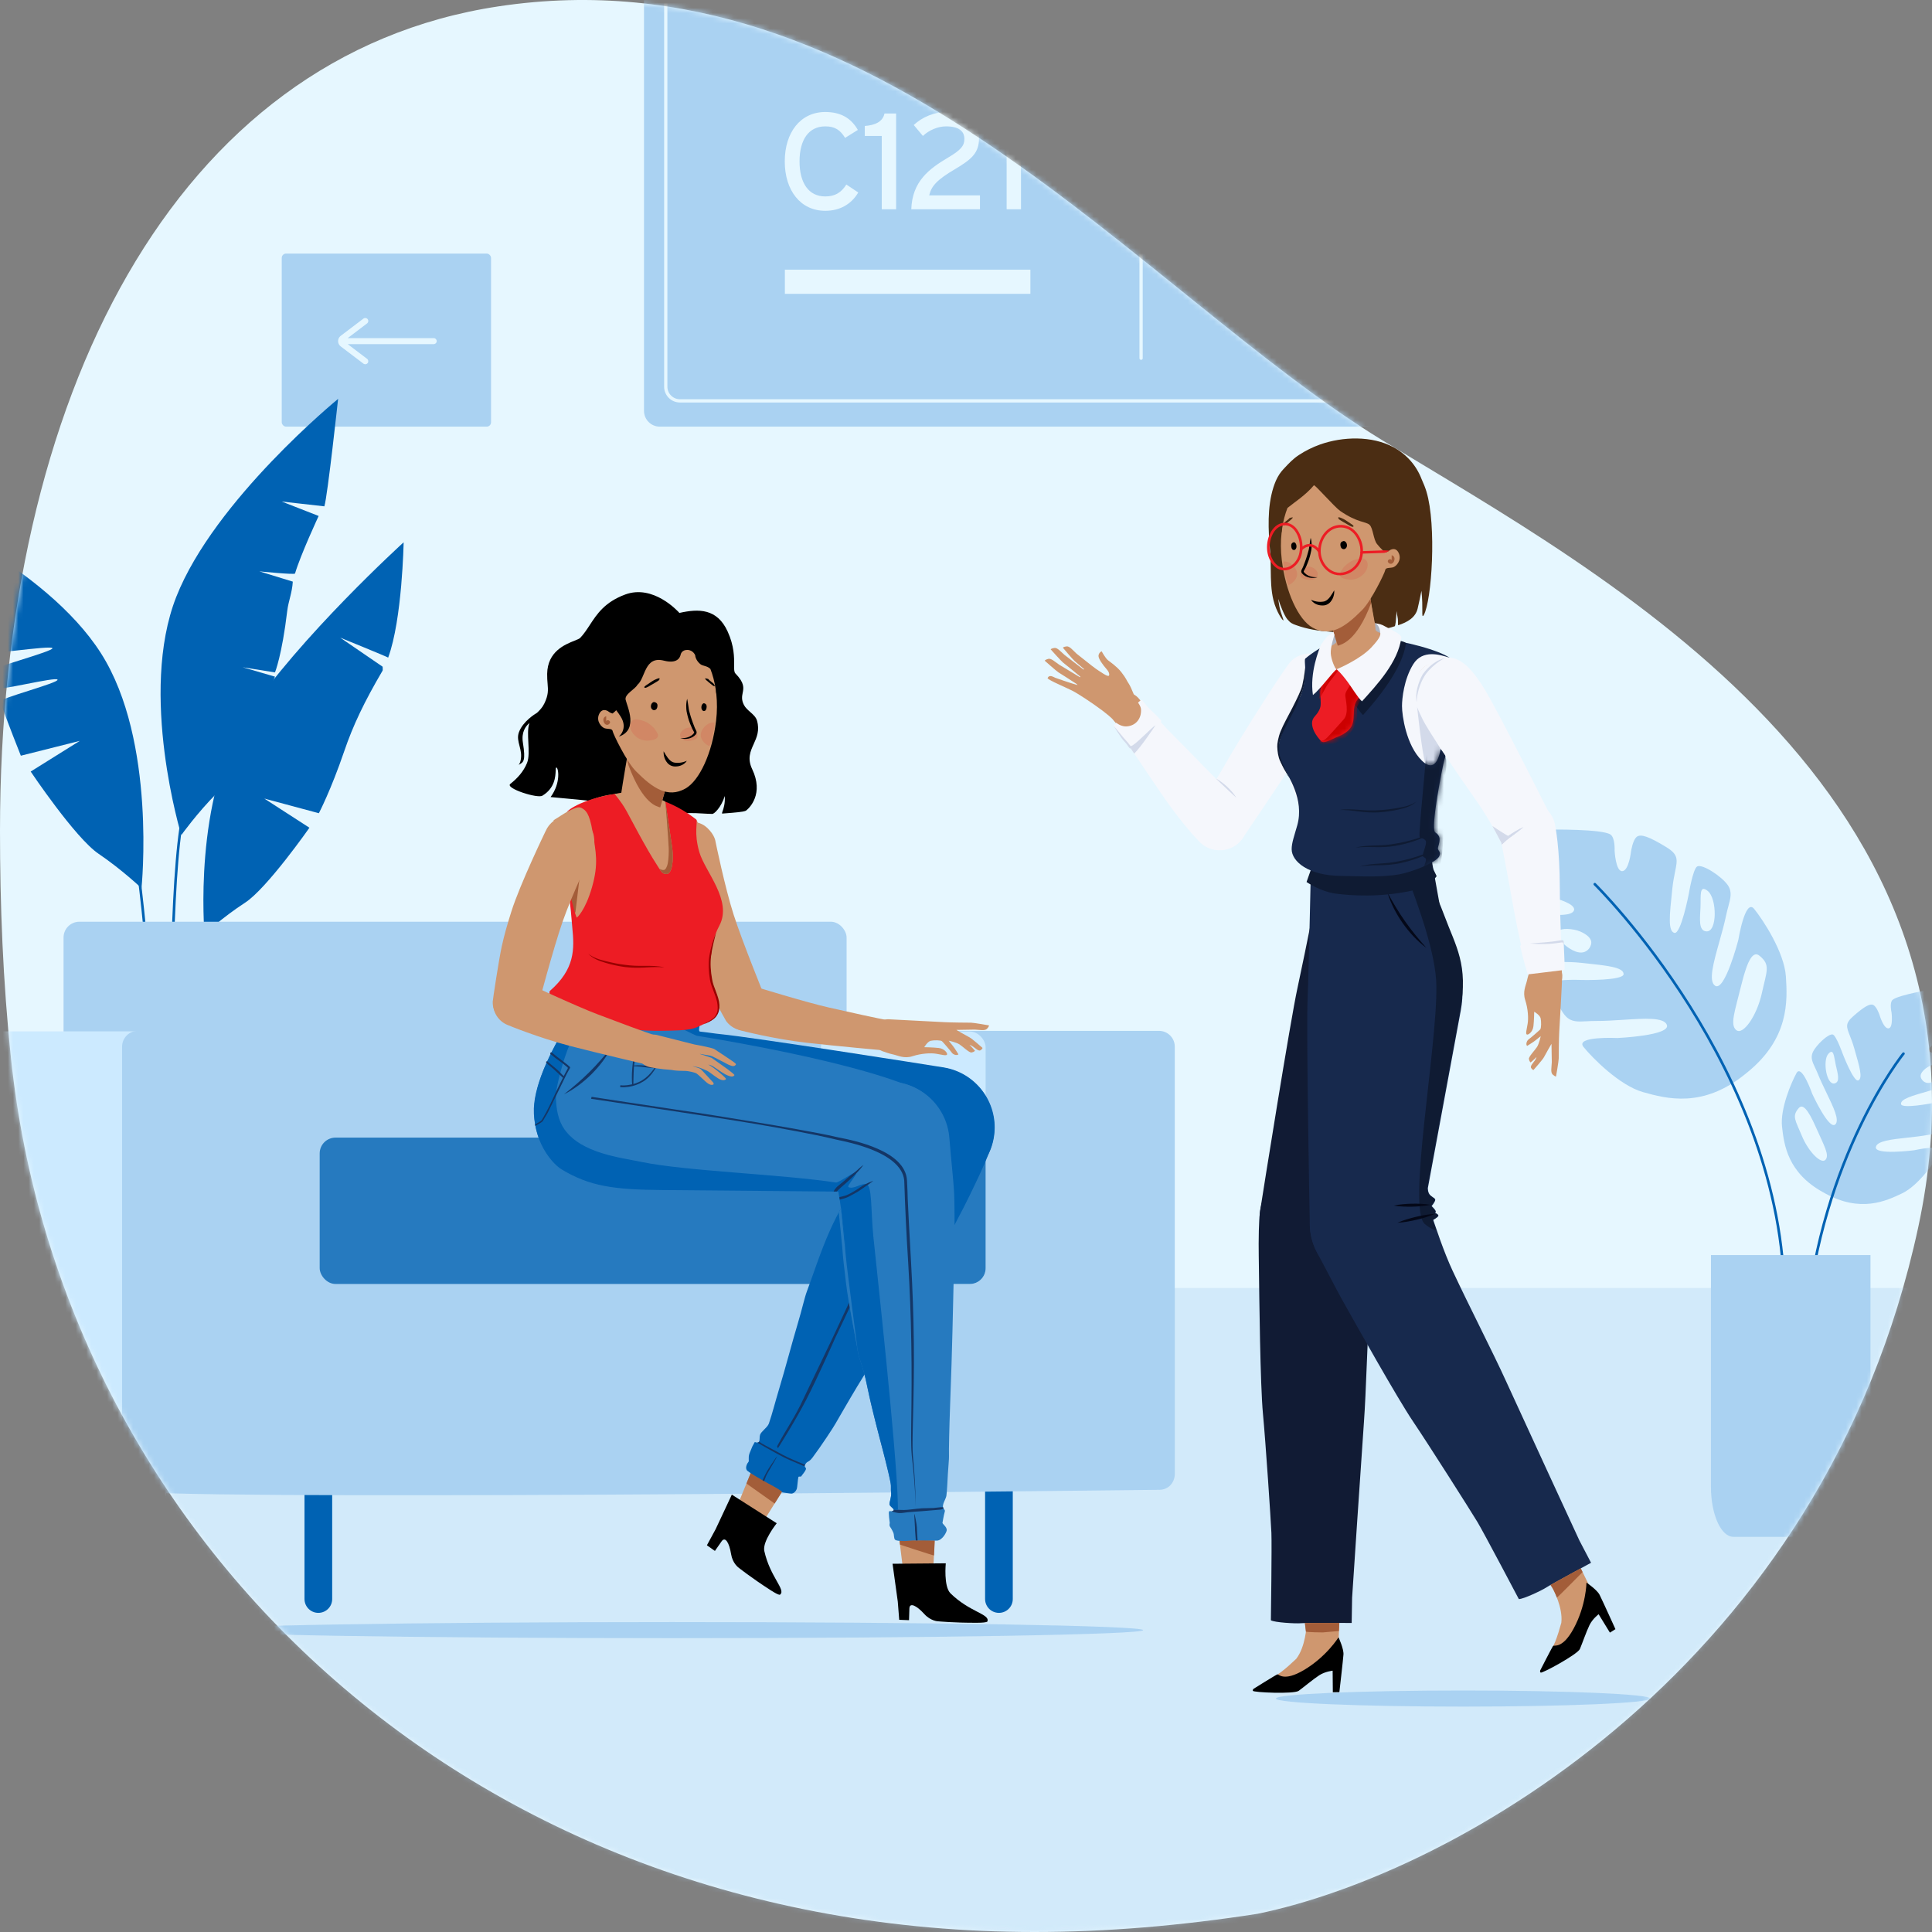 <svg width="370" height="370" viewBox="0 0 370 370" fill="none" xmlns="http://www.w3.org/2000/svg">
<rect x="0" y="0" width="370" height="370" fill="#808080" stroke="none"/>
<path fill-rule="evenodd" clip-rule="evenodd" d="M367.364 235.032C385.381 151.296 306.638 109.909 264.721 84.309C218.313 55.968 168.085 -9.731 95.47 1.218C33.399 10.578 0 76.171 0 159.112C0 173.296 0.549 187.858 2.115 202.747C11.701 293.851 88.741 370 198.133 370C211.931 370 226.142 368.792 240.838 366.511C279.038 358.659 349.347 318.767 367.364 235.032Z" fill="#E6F7FF"/>
<mask id="mask0_98_12111" style="mask-type:luminance" maskUnits="userSpaceOnUse" x="0" y="0" width="370" height="370">
<path fill-rule="evenodd" clip-rule="evenodd" d="M367.364 235.032C385.381 151.296 306.638 109.909 264.721 84.309C218.313 55.968 168.085 -9.731 95.47 1.218C33.399 10.578 0 76.171 0 159.112C0 173.296 0.549 187.858 2.115 202.747C11.701 293.851 88.741 370 198.133 370C211.931 370 226.142 368.792 240.838 366.511C279.038 358.659 349.347 318.767 367.364 235.032Z" fill="white"/>
</mask>
<g mask="url(#mask0_98_12111)">
<rect x="53.958" y="48.562" width="40.083" height="33.146" rx="0.833" fill="#AAD2F2"/>
<path fill-rule="evenodd" clip-rule="evenodd" d="M70.414 61.124C70.589 61.356 70.564 61.676 70.367 61.878L70.303 61.934L66.592 64.75L83.057 64.75C83.377 64.75 83.635 65.009 83.635 65.328C83.635 65.621 83.418 65.863 83.136 65.901L83.057 65.906L66.591 65.906L70.302 68.722C70.557 68.915 70.607 69.277 70.414 69.532C70.238 69.763 69.923 69.825 69.676 69.689L69.604 69.643L65.253 66.343C64.694 65.919 64.584 65.121 65.007 64.562C65.054 64.5 65.107 64.442 65.164 64.39L65.253 64.316L69.604 61.014C69.858 60.82 70.221 60.87 70.414 61.124Z" fill="#E6F7FF"/>
<mask id="mask1_98_12111" style="mask-type:luminance" maskUnits="userSpaceOnUse" x="64" y="60" width="20" height="10">
<path fill-rule="evenodd" clip-rule="evenodd" d="M70.414 61.124C70.589 61.356 70.564 61.676 70.367 61.878L70.303 61.934L66.592 64.75L83.057 64.75C83.377 64.75 83.635 65.009 83.635 65.328C83.635 65.621 83.418 65.863 83.136 65.901L83.057 65.906L66.591 65.906L70.302 68.722C70.557 68.915 70.607 69.277 70.414 69.532C70.238 69.763 69.923 69.825 69.676 69.689L69.604 69.643L65.253 66.343C64.694 65.919 64.584 65.121 65.007 64.562C65.054 64.5 65.107 64.442 65.164 64.39L65.253 64.316L69.604 61.014C69.858 60.82 70.221 60.87 70.414 61.124Z" fill="white"/>
</mask>
<g mask="url(#mask1_98_12111)">
</g>
<path fill-rule="evenodd" clip-rule="evenodd" d="M27.097 170.097C27.097 170.097 30.032 141.89 19.333 125.1C8.634 108.31 -17.573 97.246 -17.573 97.246C-17.573 97.246 -13.971 110.159 -12.975 112.017C-12.93 111.373 -4.854 110.406 -4.854 110.406L-11.724 113.893C-11.724 113.893 -5.891 121.507 -3.964 125.039C-3.623 125.665 9.742 123.517 10.042 124.131C10.332 124.725 -2.441 128.083 -2.189 128.666C-1.731 129.731 -1.336 130.778 -1.006 131.807C-0.786 132.494 10.803 129.52 11.021 130.17C11.231 130.797 -0.171 133.757 0.036 134.35C1.324 138.036 3.992 144.727 3.992 144.727L15.28 141.887L5.878 147.761C5.878 147.761 14.4 160.476 18.867 163.5C23.333 166.524 27.097 170.097 27.097 170.097Z" fill="#0062B3"/>
<path fill-rule="evenodd" clip-rule="evenodd" d="M39.165 178.854C39.165 178.854 36.9 152.701 47.123 137.332C57.347 121.962 77.301 103.858 77.301 103.858C77.301 103.858 77.039 118.628 74.34 125.938C74.09 125.753 65.151 122.117 65.151 122.117L73.277 127.681C73.277 127.681 73.327 128.337 73.277 128.422C69.754 134.418 67.619 138.902 65.924 143.864C63.345 151.413 61.065 155.742 61.065 155.742L50.616 152.933L59.261 158.52C59.261 158.52 51.128 170.152 46.926 172.88C42.723 175.608 39.165 178.854 39.165 178.854Z" fill="#0062B3"/>
<path fill-rule="evenodd" clip-rule="evenodd" d="M34.724 159.931C34.724 159.931 26.466 132.803 33.768 114.278C41.071 95.753 64.75 76.393 64.75 76.393C64.75 76.393 62.742 94.955 62.119 96.969C62.119 96.969 53.952 96.049 53.952 96.049L61.025 98.814C61.025 98.814 57.543 106.286 56.501 109.835C56.422 110.105 49.67 109.421 49.67 109.421C49.67 109.421 56.073 111.387 56.073 111.387C55.963 113.468 55.23 115.15 55.012 116.977C53.995 125.53 52.663 128.777 52.663 128.777L46.482 127.789L52.663 129.586C52.663 129.586 45.353 148.062 41.545 151.884C37.737 155.706 34.724 159.931 34.724 159.931Z" fill="#0062B3"/>
<path d="M26.554 167.435C26.554 167.435 29.014 186.026 29.014 200.417" stroke="#0062B3" stroke-width="0.5"/>
<path d="M39.531 176.5C39.531 176.5 37.254 186.026 37.254 200.417" stroke="#0062B3" stroke-width="0.5"/>
<path d="M32.774 200.417C32.774 200.417 32.682 162.488 35.537 154.277" stroke="#0062B3" stroke-width="0.5"/>
<rect opacity="0.34" y="246.667" width="370" height="123.333" fill="#AAD2F2"/>
<path fill-rule="evenodd" clip-rule="evenodd" d="M347.761 215.864C349.351 219.457 350.413 221.215 349.596 222.116C348.779 223.015 346.345 220.582 345.09 217.552C343.834 214.522 343.124 213.788 344.471 212.221C345.196 211.377 346.172 212.271 347.761 215.864M351.571 203.951C351.912 205.49 352.498 207.225 351.328 207.488C349.795 207.832 349.039 203.138 350.116 201.865C351.193 200.592 351.23 202.412 351.571 203.951M370.955 189.366C370.863 189.314 370.73 189.339 370.73 189.339L370.73 189.339L370.73 189.339C370.73 189.339 363.508 190.501 362.435 191.497C361.828 192.061 362.247 193.87 362.247 193.87C362.247 193.87 362.63 196.843 361.679 196.945C360.729 197.047 359.951 194.381 359.951 194.381C359.951 194.381 359.442 192.843 358.788 192.48C358.133 192.117 357.002 192.784 354.891 194.642C353.344 196.003 353.604 196.662 354.261 198.326C354.5 198.933 354.793 199.674 355.069 200.632L355.155 200.929C356.141 204.339 356.759 206.477 355.902 206.905C355.02 207.346 352.885 201.78 352.885 201.78C352.885 201.78 351.68 198.368 351.017 198.13C350.231 197.849 347.803 200.133 347.176 201.502C346.699 202.544 347.106 203.406 347.633 204.519L347.633 204.519C347.798 204.869 347.976 205.244 348.141 205.657C348.624 206.864 349.23 208.12 349.807 209.317C351.14 212.078 352.322 214.526 351.485 215.336C350.285 216.498 347.07 209.492 347.07 209.492C347.07 209.492 345.049 203.709 344.06 205.492C343.072 207.276 340.893 212.345 341.281 215.79C341.669 219.236 342.339 224.561 349.122 228.321L349.498 228.529C356.28 232.289 361.152 230.035 364.279 228.539C367.406 227.042 370.551 222.508 371.54 220.724C372.528 218.941 366.553 220.292 366.553 220.292C366.553 220.292 358.908 221.277 359.257 219.644C359.5 218.505 362.203 218.21 365.251 217.877C366.572 217.733 367.958 217.581 369.237 217.351C369.675 217.272 370.087 217.224 370.472 217.179L370.472 217.179C371.695 217.035 372.642 216.924 373.272 215.968C374.101 214.711 374.751 211.441 374.096 210.924C373.544 210.487 370.012 211.273 370.012 211.273C370.012 211.273 364.16 212.412 364.066 211.431C363.975 210.476 366.115 209.868 369.53 208.897L369.828 208.812C370.787 208.539 371.57 208.395 372.212 208.276C373.971 207.951 374.667 207.823 375.002 205.79C375.459 203.014 375.425 201.702 374.77 201.339C374.116 200.977 372.542 201.36 372.542 201.36C372.542 201.36 369.868 202.113 369.451 201.253C369.034 200.393 371.759 199.142 371.759 199.142C371.759 199.142 373.514 198.538 373.671 197.725C373.947 196.287 371.106 189.547 371.106 189.547L371.106 189.547L371.106 189.547C371.106 189.547 371.048 189.417 370.955 189.366ZM370.592 206.888C368.955 208.095 367.969 206.871 367.836 206.264C367.703 205.657 368.232 204.991 369.08 204.423C370.029 203.787 371.813 203.4 372.162 203.832C372.509 204.264 372.228 205.681 370.592 206.888" fill="#AAD2F2"/>
<path d="M345.833 253.689C348.796 221.395 364.379 201.935 364.534 201.788" stroke="#0062B3" stroke-width="0.5" stroke-linecap="round" stroke-linejoin="round"/>
<path fill-rule="evenodd" clip-rule="evenodd" d="M333.489 188.612C332.236 193.724 331.248 196.291 332.538 197.292C333.826 198.291 336.466 194.517 337.41 190.226C338.353 185.934 339.118 184.8 336.974 183.042C335.818 182.094 334.741 183.5 333.489 188.612M325.665 173.756C325.578 175.867 325.212 178.294 326.817 178.371C328.92 178.472 328.814 172.097 327.094 170.665C325.374 169.232 325.753 171.644 325.665 173.756M296.671 158.96C296.781 158.871 296.962 158.873 296.962 158.873L296.962 158.873L296.962 158.873C296.962 158.873 306.76 158.742 308.409 159.811C309.342 160.416 309.215 162.901 309.215 162.901C309.215 162.901 309.409 166.917 310.686 166.833C311.964 166.748 312.364 163.047 312.364 163.047C312.364 163.047 312.673 160.898 313.451 160.268C314.229 159.638 315.878 160.258 319.099 162.225C321.459 163.667 321.271 164.597 320.796 166.946C320.623 167.803 320.411 168.849 320.271 170.178L320.228 170.591C319.728 175.322 319.415 178.288 320.647 178.656C321.914 179.034 323.422 171.19 323.422 171.19C323.422 171.19 324.21 166.406 325.028 165.94C325.999 165.387 329.739 167.844 330.888 169.508C331.761 170.774 331.426 172.006 330.993 173.597C330.857 174.098 330.711 174.635 330.59 175.219C330.237 176.924 329.733 178.722 329.252 180.436C328.143 184.39 327.159 187.896 328.454 188.773C330.309 190.031 332.904 180.037 332.904 180.037C332.904 180.037 334.211 171.932 335.934 174.06C337.657 176.188 341.722 182.381 342.02 187.021C342.317 191.661 342.684 198.849 334.621 205.378L334.174 205.74C326.111 212.27 319.156 210.416 314.68 209.16C310.203 207.904 304.99 202.641 303.267 200.513C301.544 198.385 309.743 198.792 309.743 198.792C309.743 198.792 320.059 198.331 319.215 196.255C318.626 194.806 314.992 195.04 310.893 195.303C309.117 195.417 307.253 195.536 305.512 195.527C304.915 195.524 304.36 195.555 303.842 195.584L303.842 195.584C302.196 195.676 300.92 195.748 299.864 194.63C298.476 193.161 296.85 188.992 297.592 188.157C298.218 187.454 303.062 187.678 303.062 187.678C303.062 187.678 311.048 187.833 310.941 186.515C310.837 185.234 307.871 184.923 303.14 184.428L302.727 184.385C301.398 184.246 300.33 184.235 299.456 184.227C297.059 184.203 296.111 184.194 295.192 181.585C293.937 178.025 293.674 176.284 294.452 175.654C295.23 175.024 297.396 175.168 297.396 175.168C297.396 175.168 301.099 175.546 301.447 174.314C301.796 173.082 297.908 172.058 297.908 172.058C297.908 172.058 295.45 171.665 295.053 170.627C294.35 168.791 296.515 159.235 296.515 159.235L296.515 159.235C296.515 159.233 296.561 159.048 296.671 158.96ZM301.267 182.02C303.709 183.236 304.723 181.392 304.755 180.559C304.788 179.727 303.933 178.969 302.682 178.415C301.281 177.794 298.836 177.694 298.478 178.345C298.121 178.995 298.825 180.803 301.267 182.02" fill="#AAD2F2"/>
<path d="M341.715 248.892C341.715 205.08 305.579 169.482 305.424 169.335" stroke="#0062B3" stroke-width="0.5" stroke-linecap="round" stroke-linejoin="round"/>
<path fill-rule="evenodd" clip-rule="evenodd" d="M327.666 240.357V284.746C327.666 290.031 329.587 294.318 331.958 294.318H353.924C356.294 294.318 358.216 290.031 358.216 284.746V240.357H327.666Z" fill="#AAD2F2"/>
<path fill-rule="evenodd" clip-rule="evenodd" d="M123.333 78.678C123.333 80.352 124.69 81.708 126.364 81.708H273.646V-38.542H123.333V78.678Z" fill="#AAD2F2"/>
<path d="M269.479 -33.604V76.771H130.218C128.717 76.771 127.5 75.554 127.5 74.053V-33.604H269.479Z" stroke="#E6F7FF" stroke-width="0.625"/>
<rect x="150.312" y="51.646" width="47.021" height="4.625" fill="#E6F7FF"/>
<path fill-rule="evenodd" clip-rule="evenodd" d="M164.365 36.86C163.054 39.114 160.827 40.372 158.049 40.372C153.305 40.372 150.291 36.467 150.291 30.91C150.291 25.354 153.305 21.449 158.049 21.449C161.036 21.449 163.028 22.655 164.286 24.883L161.849 26.403C160.905 24.909 159.936 24.201 158.049 24.201C154.851 24.201 153.121 26.796 153.121 30.91C153.121 35.025 154.851 37.62 158.049 37.62C159.962 37.62 161.141 36.834 162.085 35.34L164.365 36.86ZM169.39 21.738H171.618V40.083H168.866V26.036H165.616V24.122C167.503 23.991 169.05 23.362 169.39 21.738ZM187.677 40.083V37.41H177.954C178.373 35.654 179.369 34.475 182.881 32.404C186.105 30.491 187.494 29.285 187.494 26.455C187.494 23.074 185.056 21.449 181.256 21.449C178.976 21.449 176.643 22.393 174.992 23.939L176.748 26.036C177.928 24.909 179.631 24.201 181.177 24.201C183.693 24.201 184.689 25.145 184.689 26.612C184.689 27.896 184.06 28.709 181.571 30.177C177.954 32.326 174.704 34.711 174.521 40.083H187.677ZM193.305 21.738H195.533V40.083H192.781V26.036H189.531V24.122C191.418 23.991 192.965 23.362 193.305 21.738Z" fill="#E6F7FF"/>
<path d="M218.531 68.604V1.562" stroke="#E6F7FF" stroke-width="0.625" stroke-linecap="round"/>
<rect x="12.17" y="176.521" width="149.962" height="88.996" rx="3.03" fill="#AAD2F2"/>
<path d="M60.966 285.208V306.231" stroke="#0062B3" stroke-width="5.303" stroke-linecap="round" stroke-linejoin="round"/>
<path d="M191.307 285.208V306.231" stroke="#0062B3" stroke-width="5.303" stroke-linecap="round" stroke-linejoin="round"/>
<rect x="0.257" y="197.544" width="31.534" height="88.996" fill="#CCEAFF"/>
<rect x="0.257" y="197.544" width="31.534" height="88.996" fill="#CCEAFF"/>
<path fill-rule="evenodd" clip-rule="evenodd" d="M58.47 197.419C60.144 197.419 61.5 198.775 61.5 200.449V242.164C61.5 243.838 62.857 245.195 64.531 245.195L133.895 245.183V197.419L221.954 197.419C223.627 197.419 224.984 198.775 224.984 200.449L224.984 282.285C224.984 283.944 223.748 285.293 222.089 285.313C197.859 285.595 29.549 287.476 23.546 285.387C23.343 285.316 23.382 285.17 23.382 284.955V200.449C23.382 198.775 24.739 197.419 26.412 197.419L58.47 197.419Z" fill="#AAD2F2"/>
<rect x="157.227" y="197.544" width="31.534" height="48.352" rx="3.03" fill="#CCEAFF"/>
<rect x="61.223" y="217.866" width="127.538" height="28.03" rx="3.03" fill="#267ABF"/>
<path fill-rule="evenodd" clip-rule="evenodd" d="M218.917 312.188C218.917 313.04 178.538 313.729 128.73 313.729C78.921 313.729 38.542 313.04 38.542 312.188C38.542 311.336 78.921 310.646 128.73 310.646C178.538 310.646 218.917 311.336 218.917 312.188" fill="#AAD2F2"/>
<path fill-rule="evenodd" clip-rule="evenodd" d="M316.042 325.292C316.042 326.144 299.994 326.833 280.198 326.833C260.402 326.833 244.354 326.144 244.354 325.292C244.354 324.44 260.402 323.75 280.198 323.75C299.994 323.75 316.042 324.44 316.042 325.292" fill="#AAD2F2"/>
</g>
<path fill-rule="evenodd" clip-rule="evenodd" d="M250.719 317.354V317.354C250.719 317.354 240.951 243.219 245.815 230.89L245.816 230.89C245.826 230.865 245.832 230.839 245.843 230.814C247.384 226.951 251.764 225.069 255.627 226.61C259.489 228.152 261.371 232.532 259.83 236.395C259.71 236.694 259.569 236.977 259.417 237.252L259.426 237.256C257.992 239.898 261.557 252.316 261.451 259.796C261.177 279.153 257.978 274.797 256.311 314.89C256.366 316.615 256.371 317.052 256.371 317.149C256.371 317.154 256.371 317.159 256.371 317.164C256.371 317.172 256.371 317.175 256.371 317.175L256.371 317.175C256.362 317.715 256.199 318.258 255.868 318.735C254.979 320.021 253.216 320.342 251.93 319.453C251.204 318.951 250.786 318.17 250.719 317.354" fill="#CF976F"/>
<path fill-rule="evenodd" clip-rule="evenodd" d="M243.487 293.557C243.382 291.12 242.384 276.139 241.867 270.72C241.35 265.299 241.159 248.05 241.09 242.384C241.065 240.353 240.965 236.136 241.202 233.427L241.204 233.427C241.216 232.703 241.293 231.969 241.446 231.234C242.755 224.943 248.916 220.905 255.207 222.214C261.497 223.523 265.536 229.684 264.226 235.974C264.205 236.077 264.179 236.178 264.154 236.28L264.158 236.28C263.414 240.286 262.57 245.073 262.33 249.009C261.853 256.805 261.628 266.604 261.21 272.339C260.791 278.074 258.944 305.997 258.944 305.997L258.863 310.818C258.863 310.818 250.248 310.773 249.163 310.866C248.078 310.959 244.128 310.735 243.389 310.304C243.389 310.304 243.592 295.994 243.487 293.557" fill="#111B34"/>
<path fill-rule="evenodd" clip-rule="evenodd" d="M248.234 317.693C250.033 315.399 250.218 311.343 250.218 311.343C250.218 311.343 252.992 311.384 254.226 311.448C255.954 311.539 256.433 311.838 256.343 313.566C256.16 314.327 255.974 315.099 255.784 315.896C255.644 316.764 255.555 317.301 255.499 317.631C255.499 317.631 255.571 318.731 254.622 319.58C254.62 319.582 254.618 319.585 254.617 319.587C254.171 320.022 253.617 320.277 253.044 320.36C252.982 320.375 252.927 320.394 252.861 320.408C248.493 321.324 251.27 325.337 240.746 323.405C240.081 323.282 243.861 321.318 245.312 320.232C246.246 319.535 247.346 318.537 248.234 317.693Z" fill="#CF976F"/>
<path fill-rule="evenodd" clip-rule="evenodd" d="M244.614 320.671C244.333 320.762 240.153 323.376 240.153 323.376C240.153 323.376 239.88 323.49 239.939 323.809C239.999 324.129 247.812 324.466 248.711 323.814C249.611 323.161 251.52 321.567 252.648 320.835C253.776 320.104 255.215 319.957 255.215 319.957L255.253 324.087L256.504 324.062C256.504 324.062 257.209 317.962 257.289 316.864C257.369 315.766 256.342 313.566 256.342 313.566C256.342 313.566 254.029 317.294 249.682 319.852C245.807 322.132 244.896 320.58 244.614 320.671Z" fill="black"/>
<path fill-rule="evenodd" clip-rule="evenodd" d="M256.488 310.811L252.775 310.807L249.898 310.836C249.898 310.836 250.1 312.465 250.1 312.465C250.333 312.608 253.335 312.628 253.335 312.628L256.42 312.356L256.488 310.811Z" fill="#A35D39"/>
<path fill-rule="evenodd" clip-rule="evenodd" d="M245.034 233.434L245.019 233.433C246.076 208.316 248.285 193.866 256.238 163.839C256.24 163.832 256.248 163.824 256.251 163.816C256.324 163.487 256.411 163.158 256.528 162.832C257.976 158.809 262.299 156.683 266.184 158.081C268.671 158.976 270.369 161.101 270.894 163.569C270.896 163.575 270.903 163.581 270.904 163.587C271.352 166.074 272.72 174.092 273.48 178.338C274.596 184.566 275.89 189.475 273.663 195.388C271.436 201.301 260.638 231.444 259.95 235.129L259.948 235.129C259.717 236.379 259.172 237.588 258.29 238.626C255.598 241.795 250.846 242.183 247.676 239.491C245.837 237.929 244.942 235.672 245.034 233.434" fill="#CF976F"/>
<path fill-rule="evenodd" clip-rule="evenodd" d="M241.322 231.951L241.32 231.95C241.325 231.917 241.331 231.876 241.338 231.834C241.339 231.827 241.339 231.821 241.341 231.815C241.871 228.345 247.142 195.315 248.478 189.23C249.834 183.056 253.579 164.126 253.815 163.161C253.816 163.156 253.819 163.153 253.82 163.149C253.916 162.681 254.044 162.215 254.21 161.752C256.119 156.425 261.985 153.655 267.312 155.564C270.869 156.839 273.283 159.878 273.928 163.343C273.93 163.349 273.933 163.355 273.934 163.361C274.685 167.566 276.028 175.031 276.806 179.337C277.93 185.563 279.231 190.471 277.011 196.387C275.518 200.368 269.95 217.132 266.545 227.976C264.889 233.249 264.158 236.28 264.158 236.28L264.155 236.28C262.712 242.394 256.654 246.282 250.466 244.994C244.415 243.734 240.45 237.986 241.322 231.951" fill="#111B34"/>
<path fill-rule="evenodd" clip-rule="evenodd" d="M255.013 235.362L255.021 235.361C254.912 234.544 254.928 233.696 255.104 232.843C255.945 228.77 259.928 226.149 264.001 226.991C267.58 227.73 270.035 230.896 270.007 234.417L270.009 234.417C270.019 237.423 279.106 246.608 282.602 253.221C291.649 270.335 286.753 268.048 304.527 304.025C305.402 305.51 305.617 305.891 305.664 305.977C305.667 305.982 305.669 305.987 305.672 305.992C305.675 305.997 305.677 306 305.677 306L305.676 306.001C305.927 306.479 306.045 307.033 305.984 307.611C305.821 309.165 304.428 310.293 302.873 310.13C301.995 310.037 301.254 309.553 300.804 308.869V308.869C300.804 308.869 257.667 249.888 255.092 235.837C255.091 235.829 255.09 235.821 255.088 235.813C255.061 235.66 255.031 235.505 255.013 235.362" fill="#CF976F"/>
<path fill-rule="evenodd" clip-rule="evenodd" d="M262.817 222.736C267.983 222.886 272.262 226.383 273.642 231.088L273.645 231.087C274.907 234.961 276.513 239.781 278.185 243.353C281.495 250.427 285.986 259.141 288.361 264.377C290.736 269.613 302.472 295.018 302.472 295.018L304.707 299.29C304.707 299.29 297.12 303.371 296.211 303.972C295.303 304.572 291.727 306.266 290.872 306.241C290.872 306.241 284.205 293.577 282.948 291.487C281.69 289.397 273.647 276.719 270.6 272.207C267.553 267.694 259.667 253.611 256.895 248.669C255.902 246.897 254.032 243.209 252.179 239.78L252.182 239.779C251.279 238.064 250.789 236.102 250.849 234.026C251.036 227.603 256.395 222.549 262.817 222.736" fill="#17294D"/>
<path fill-rule="evenodd" clip-rule="evenodd" d="M299.006 310.801C299.367 307.907 297.436 304.336 297.436 304.336C297.436 304.336 299.835 302.942 300.926 302.362C302.453 301.55 303.019 301.559 303.831 303.087C304.066 303.834 304.305 304.592 304.552 305.373C304.879 306.188 305.079 306.694 305.202 307.006C305.202 307.006 305.829 307.912 305.453 309.128C305.452 309.131 305.453 309.134 305.452 309.137C305.294 309.739 304.951 310.243 304.503 310.609C304.458 310.655 304.42 310.699 304.371 310.745C301.098 313.78 305.545 315.789 295.529 319.554C294.896 319.791 297.125 316.16 297.81 314.482C298.25 313.404 298.68 311.982 299.006 310.801Z" fill="#CF976F"/>
<path fill-rule="evenodd" clip-rule="evenodd" d="M297.437 315.218C297.243 315.441 295.006 319.835 295.006 319.835C295.006 319.835 294.83 320.073 295.046 320.316C295.262 320.559 302.132 316.824 302.568 315.802C303.003 314.779 303.818 312.429 304.408 311.221C304.998 310.013 306.156 309.146 306.156 309.146L308.316 312.666L309.375 312.001C309.375 312.001 306.838 306.409 306.341 305.427C305.844 304.444 303.83 303.087 303.83 303.087C303.83 303.087 303.768 307.475 301.359 311.905C299.212 315.857 297.632 314.994 297.437 315.218Z" fill="black"/>
<path fill-rule="evenodd" clip-rule="evenodd" d="M302.735 300.354C302.735 300.354 300.903 301.348 299.911 301.893C298.918 302.437 296.932 303.537 296.932 303.537C296.932 303.537 297.38 304.215 297.527 304.51C297.983 305.43 298.145 305.954 298.164 305.963C298.226 305.992 303.078 301.073 303.078 301.073L302.735 300.354Z" fill="#A35D39"/>
<path fill-rule="evenodd" clip-rule="evenodd" d="M253.482 165.75C253.413 164.14 253.835 162.479 254.813 161.018C257.191 157.465 261.9 156.448 265.331 158.744C267.04 159.889 268.109 161.64 268.458 163.547C269.623 166.742 271.796 172.777 273.063 176.214C275.252 182.149 277.386 186.756 276.229 192.968C275.072 199.179 269.721 230.748 269.688 234.496L269.685 234.496C269.682 234.981 269.633 235.473 269.531 235.967C268.69 240.039 264.707 242.659 260.635 241.818C257.415 241.154 255.112 238.524 254.7 235.441L254.692 235.441C251.362 210.742 250.983 196.163 253.482 165.75" fill="#CF976F"/>
<path fill-rule="evenodd" clip-rule="evenodd" d="M267.035 156.575C268.889 157.813 270.207 159.551 270.935 161.49C270.938 161.498 270.944 161.505 270.947 161.513C272.423 165.521 275.053 172.635 276.573 176.739C278.77 182.672 280.91 187.276 279.761 193.488C278.613 199.702 273.46 227.492 273.46 227.492C273.46 227.492 273.38 228.465 273.999 228.979C274.619 229.493 274.95 229.512 274.847 229.904C274.743 230.295 274.181 230.98 274.181 230.98C274.181 230.98 274.854 231.616 274.949 231.929C275.045 232.243 274.816 232.279 274.816 232.279C274.816 232.279 275.586 232.558 275.459 232.871C275.331 233.184 274.311 233.718 274.311 233.718L273.985 236.249L273.957 236.247C273.034 241.916 268.038 246.166 262.14 245.994C255.961 245.814 251.051 240.848 250.853 234.754C250.85 234.721 250.848 234.679 250.847 234.637C250.847 234.63 250.847 234.623 250.847 234.616C250.762 231.104 250.165 197.664 250.415 191.44C250.669 185.124 251.04 165.831 251.104 164.839C251.104 164.834 251.106 164.829 251.107 164.824C251.154 162.956 251.711 161.079 252.825 159.41C255.966 154.703 262.328 153.434 267.035 156.575Z" fill="#17294D"/>
<path fill-rule="evenodd" clip-rule="evenodd" d="M266.921 156.563C268.775 157.801 270.093 159.539 270.821 161.478C270.824 161.486 270.83 161.493 270.833 161.501C272.309 165.509 275.085 171.23 276.605 175.333C278.802 181.266 281.266 184.719 279.647 193.476C278.028 202.234 273.346 227.48 273.346 227.48C273.346 227.48 273.266 228.453 273.885 228.967C274.505 229.481 274.836 229.5 274.733 229.892C274.629 230.283 274.066 230.968 274.066 230.968C274.066 230.968 274.74 231.604 274.835 231.917C274.931 232.231 274.702 232.267 274.702 232.267C274.702 232.267 275.472 232.546 275.345 232.859C275.217 233.172 274.378 233.615 274.378 233.615L275.051 235.658C275.051 235.658 274.033 235.409 272.87 234.42C269.453 231.511 275.232 200.957 275.084 188.819C274.935 176.681 262.214 153.422 266.921 156.563Z" fill="#0F1B33"/>
<path fill-rule="evenodd" clip-rule="evenodd" d="M269.118 176.487C267.873 174.733 266.784 172.883 265.734 170.974C266.368 173.062 267.398 175.024 268.651 176.816C269.917 178.598 271.418 180.228 273.17 181.529C271.725 179.899 270.35 178.249 269.118 176.487Z" fill="#040818"/>
<path fill-rule="evenodd" clip-rule="evenodd" d="M269.481 233.961C270.088 233.863 270.688 233.734 271.286 233.598C271.881 233.452 272.475 233.299 273.062 233.114C273.649 232.932 274.231 232.73 274.801 232.473C274.176 232.498 273.565 232.579 272.959 232.679C272.352 232.776 271.752 232.906 271.154 233.042C270.559 233.189 269.965 233.342 269.379 233.528C268.792 233.71 268.209 233.911 267.64 234.168C268.263 234.142 268.875 234.06 269.481 233.961Z" fill="#040818"/>
<path fill-rule="evenodd" clip-rule="evenodd" d="M268.673 231.067C269.259 231.1 269.845 231.1 270.43 231.093C271.015 231.075 271.6 231.051 272.185 230.993C272.769 230.938 273.353 230.864 273.935 230.732C273.348 230.626 272.761 230.576 272.175 230.546C271.589 230.514 271.003 230.514 270.418 230.521C269.833 230.54 269.248 230.564 268.664 230.622C268.079 230.677 267.496 230.751 266.913 230.882C267.501 230.988 268.087 231.037 268.673 231.067Z" fill="#040818"/>
<path fill-rule="evenodd" clip-rule="evenodd" d="M270.334 170.583C264.144 171.905 258.773 171.525 255.836 171.144C252.899 170.764 250.218 168.914 250.218 168.914L251.587 165.035L272.995 163.373C272.995 163.373 274.663 166.819 275.107 167.728C275.275 168.072 272.688 170.08 270.334 170.583Z" fill="#0F1B33"/>
<path fill-rule="evenodd" clip-rule="evenodd" d="M244.326 92.118L244.316 92.141C244.31 92.155 244.304 92.171 244.297 92.185C244.142 92.558 244 92.934 243.878 93.319C242.655 97.19 242.888 101.501 243.228 105.488C243.335 106.73 243.349 107.935 243.364 109.113C243.388 111.109 243.412 113.029 243.878 114.931C244.441 117.224 245.698 118.941 245.78 118.813C245.817 118.755 245.711 118.451 245.564 118.026C245.387 117.515 245.149 116.83 245.029 116.196C244.81 115.034 244.765 114.355 244.89 114.923C245.015 115.49 245.92 117.844 246.512 118.564C247.15 119.339 247.532 119.475 248.154 119.698C248.193 119.712 248.233 119.726 248.273 119.74C250.395 120.506 252.523 120.828 254.765 120.993C257.943 121.227 261.186 121.128 264.329 120.584C264.812 120.5 265.355 120.403 265.922 120.279C266.179 120.223 266.791 120.041 267.089 119.942C267.262 119.884 267.351 118.609 267.409 117.781C267.451 117.188 267.477 116.823 267.506 117.296C267.52 117.531 267.566 117.752 267.611 117.967C267.649 118.154 267.687 118.336 267.702 118.518C267.711 118.62 267.717 118.719 267.722 118.813C267.733 119.034 267.735 119.232 267.737 119.388C267.739 119.612 267.74 119.749 267.765 119.74C269.564 119.152 271.095 118.265 271.502 116.519C271.759 115.412 271.999 114.284 272.22 113.146C272.404 114.81 272.395 116.117 272.39 116.951C272.383 117.895 272.381 118.233 272.667 117.798C274.216 114.999 275.134 100.617 273.185 94.157C272.973 93.453 272.641 92.602 272.249 91.751C271.254 89.145 269.363 87 266.883 85.656C262.752 83.416 257.141 83.589 252.809 85.127C251.379 85.635 250.01 86.312 248.745 87.146C247.639 87.876 246.877 88.689 246.022 89.602C245.942 89.687 245.862 89.773 245.78 89.86C245.52 90.136 245.278 90.441 245.05 90.779C245.044 90.789 245.036 90.798 245.029 90.807C245.026 90.812 245.024 90.817 245.021 90.821C245.019 90.825 245.017 90.829 245.015 90.832C244.914 90.986 244.816 91.147 244.723 91.314C244.716 91.326 244.709 91.338 244.703 91.35C244.692 91.369 244.681 91.388 244.671 91.408C244.591 91.555 244.514 91.707 244.44 91.865C244.4 91.948 244.363 92.033 244.326 92.118Z" fill="#4B2D13"/>
<path fill-rule="evenodd" clip-rule="evenodd" d="M230.223 155.302L230.221 155.3L246.677 127.742C246.682 127.734 246.687 127.726 246.692 127.717L246.91 127.352L246.92 127.358C247.201 126.954 247.547 126.584 247.959 126.269C250.106 124.622 253.182 125.027 254.828 127.174C256.118 128.855 256.144 131.102 255.067 132.79L255.071 132.793L237.761 159.894L237.759 159.893C237.298 160.623 236.62 161.227 235.765 161.592C233.523 162.551 230.929 161.51 229.971 159.268C229.399 157.93 229.541 156.468 230.223 155.302" fill="#CF976F"/>
<path fill-rule="evenodd" clip-rule="evenodd" d="M229.133 154.43C229.133 154.43 231.884 151.242 234.144 147.223C237.684 140.927 245.072 129.435 246.858 127.086C248.165 125.364 250.644 124.598 253.094 125.575C254.509 126.139 255.478 127.645 255.777 128.766C256.349 130.911 255.288 133.593 253.759 136.426C251.679 140.281 240.685 156.53 238.359 159.958C237.857 160.915 237.066 161.731 236.027 162.254C233.379 163.588 230.15 162.523 228.817 159.874C227.911 158.078 228.113 156.016 229.162 154.458C229.152 154.448 229.144 154.44 229.133 154.43Z" fill="#F5F7FC"/>
<path fill-rule="evenodd" clip-rule="evenodd" d="M212.481 135.689C212.541 133.938 214.01 132.566 215.761 132.627C216.703 132.659 217.531 133.101 218.09 133.772L218.093 133.77C218.093 133.77 223.484 140.414 226.427 143.718C229.371 147.022 237.027 154.575 237.027 154.575L237.026 154.576C237.44 154.995 237.777 155.501 238.004 156.086C238.883 158.359 237.752 160.916 235.478 161.795C233.731 162.471 231.82 161.957 230.628 160.653L230.625 160.656C230.625 160.656 228.256 158.119 224.471 152.867C221.426 148.641 213.122 137.716 213.122 137.716L213.124 137.715C212.698 137.154 212.455 136.448 212.481 135.689" fill="#CF976F"/>
<path fill-rule="evenodd" clip-rule="evenodd" d="M218.497 134.075C218.497 134.075 218.662 134.009 218.724 134.075C218.898 134.263 219.387 134.946 219.962 135.551C220.622 136.244 221.418 136.914 222.362 137.956C222.419 138.019 222.304 138.31 222.362 138.374C223.946 140.131 225.89 141.98 227.517 143.67C231.25 147.547 237.382 153.675 237.382 153.675L237.378 153.679C237.57 153.874 237.749 154.086 237.911 154.313C237.93 154.339 237.947 154.366 237.965 154.392C238.121 154.618 238.266 154.855 238.389 155.11C239.677 157.781 238.556 160.991 235.885 162.278C235.638 162.398 235.385 162.488 235.132 162.567C235.083 162.582 235.034 162.598 234.986 162.612C234.738 162.681 234.49 162.732 234.24 162.764C234.197 162.77 234.154 162.773 234.111 162.777C233.861 162.803 233.612 162.815 233.364 162.806C233.353 162.805 233.34 162.807 233.328 162.806C233.07 162.794 232.814 162.76 232.561 162.713C232.521 162.705 232.481 162.698 232.441 162.689C232.189 162.636 231.942 162.567 231.701 162.478C231.682 162.471 231.664 162.463 231.645 162.455C231.399 162.362 231.159 162.251 230.929 162.122L230.91 162.112C230.677 161.982 230.457 161.83 230.245 161.664C230.223 161.647 230.2 161.63 230.179 161.611C229.968 161.441 229.767 161.256 229.582 161.053C229.579 161.055 226.525 158.089 222.115 151.566C220.417 149.053 218.182 145.769 216.504 143.246C216.439 143.149 216.272 143.113 216.209 143.018C215.561 142.042 213.506 139.297 213.322 139.048C213.075 138.714 218.497 134.075 218.497 134.075Z" fill="#F5F7FC"/>
<path fill-rule="evenodd" clip-rule="evenodd" d="M221.297 138.888C220.479 139.378 217.248 142.867 216.597 142.867C216.553 142.883 216.567 142.891 216.495 142.843C216.37 142.724 216.22 142.469 216.074 142.301L215.14 141.242L213.322 139.048C213.796 139.876 214.269 140.623 214.827 141.396C215.1 141.788 215.49 142.148 215.784 142.522C215.947 142.716 216.022 142.931 216.233 143.147C216.331 143.264 216.366 143.415 216.534 143.303C216.534 143.303 217.21 144.321 217.21 144.321C218.487 143.123 221.297 138.888 221.297 138.888Z" fill="#D3DAEA"/>
<path fill-rule="evenodd" clip-rule="evenodd" d="M236.787 152.781C236.303 152.003 235.691 151.315 235.031 150.686C234.361 150.067 233.637 149.501 232.828 149.068C233.472 149.72 234.139 150.321 234.792 150.942C235.454 151.553 236.095 152.18 236.787 152.781" fill="#D3DAEA"/>
<path fill-rule="evenodd" clip-rule="evenodd" d="M205.057 130.809C205.297 130.885 206.068 131.112 206.375 131.204L206.206 131.038L206.219 131.012C205.015 130.218 203.081 129 202.734 128.785C202.299 128.516 200.077 126.531 200.077 126.531C200.077 126.531 200.155 126.346 200.73 126.184C201.304 126.023 201.987 126.711 202.835 127.289L206.84 129.705L206.898 129.583C205.801 128.662 203.931 127.161 203.603 126.902C203.202 126.585 201.22 124.36 201.22 124.36C201.22 124.36 201.319 124.184 201.908 124.09C202.497 123.995 203.098 124.757 203.873 125.427L207.532 128.248L207.59 128.127C206.797 127.444 206.055 126.813 205.861 126.651C205.469 126.323 203.552 124.042 203.552 124.042C203.552 124.042 203.656 123.87 204.247 123.792C204.839 123.714 205.418 124.492 206.174 125.184L206.214 125.216L206.196 125.196C206.207 125.207 206.218 125.217 206.229 125.227L209.085 127.491C210.074 128.269 211.045 128.851 211.045 128.851C211.045 128.851 212.309 129.742 212.397 129.333C212.397 129.333 212.416 129.294 212.425 129.222C212.426 129.217 212.426 129.211 212.426 129.205C212.428 129.178 212.428 129.144 212.425 129.109C212.423 129.082 212.418 129.053 212.413 129.025C212.406 128.987 212.4 128.95 212.386 128.907C212.329 128.711 212.205 128.468 211.946 128.173C211.203 127.327 210.302 126.112 210.379 125.533C210.457 124.953 210.97 124.723 210.97 124.723C210.97 124.723 211.696 126.056 212.202 126.451C212.708 126.845 213.922 127.674 214.729 128.702C215.745 129.996 215.735 130.3 216.184 130.949C216.634 131.598 217.526 133.998 217.526 133.998C217.9 134.478 218.468 135.182 218.514 135.834C218.637 137.583 217.546 138.985 215.797 139.109C214.873 139.174 214.026 138.693 213.402 138.101C213.402 138.101 213.117 137.593 211.177 136.124C209.237 134.656 206.345 132.766 205.321 132.259C204.084 131.647 201.847 130.688 201.192 130.291C200.537 129.894 200.601 129.914 200.68 129.769C201.021 129.147 201.774 129.678 202.119 129.812C202.502 129.96 204.701 130.698 205.057 130.809Z" fill="#CF976F"/>
<path fill-rule="evenodd" clip-rule="evenodd" d="M250.927 126.379C250.927 126.379 251.93 124.107 255.351 122.821L255.793 124.27C255.793 124.27 259.586 131.511 261.647 127.131C262.587 125.135 262.911 123.39 262.989 122.079C269.94 122.69 276.052 125.263 277.79 126.05C278.031 126.137 278.205 126.216 278.287 126.282C278.353 126.335 278.387 126.475 278.394 126.687C277.062 126.053 276.129 145.043 276.02 146.137C275.6 150.342 273.865 158.479 274.286 160.161C274.706 161.843 275.534 162.569 272.17 163.83C268.807 165.091 266.436 166.418 258.716 166.352C252.395 166.299 250.307 165.091 250.307 165.091C250.307 165.091 247.771 164.764 248.034 162.246C248.296 159.728 249.087 158.378 249.087 155.435C249.087 155.435 247.504 149.897 245.401 145.693C243.299 141.488 246.382 139.386 248.064 136.022C248.064 136.022 250.086 127.64 250.927 126.379Z" fill="#F5F7FC"/>
<path fill-rule="evenodd" clip-rule="evenodd" d="M275.873 143.407L272.596 137.015L271.388 135.307C271.388 135.307 272.341 144.364 272.976 146.269C273.786 148.697 275.177 147.257 275.367 146.431C275.497 145.867 275.873 143.407 275.873 143.407Z" fill="#D3DAEA"/>
<path fill-rule="evenodd" clip-rule="evenodd" d="M249.977 126.131C249.977 126.131 252.513 123.898 255.933 122.612C255.933 122.612 255.421 129.905 255.298 132.296C255.154 135.098 255.16 136.779 255.2 137.379C255.23 137.816 255.36 138.018 255.435 138.013C255.974 137.979 256.949 136.063 258.029 134.134C259.548 131.424 261.433 128.147 262.341 125.405C262.944 123.582 262.978 122.268 262.989 122.079C269.344 122.746 275.58 124.569 277.617 125.969C275.827 125.385 272.431 124.317 270.646 127.215C268.86 130.112 268.499 133.808 268.499 135.225C268.499 137.004 269.291 142.722 272.296 145.659C275.301 148.597 275.873 143.407 275.873 143.407C275.873 143.407 276.69 144.334 276.788 144.608C276.868 144.83 276.788 144.916 276.572 145.659C276.355 146.403 273.85 158.76 274.863 159.414C275.876 160.068 275.853 160.78 275.419 162.189C275.17 162.997 276.094 162.946 275.642 163.969C275.102 165.191 270.234 167.054 267.994 167.442C264.234 168.094 260.082 167.777 256.856 167.75C250.536 167.696 247.383 164.976 247.369 162.643C247.361 161.426 247.858 160.11 248.432 158.085C249.851 153.076 246.692 148.607 245.541 146.421C243.011 141.616 248.27 136.139 249.377 132.385C250.483 128.631 249.648 126.624 249.977 126.131Z" fill="#17294D"/>
<mask id="mask2_98_12111" style="mask-type:luminance" maskUnits="userSpaceOnUse" x="244" y="122" width="34" height="46">
<path fill-rule="evenodd" clip-rule="evenodd" d="M249.977 126.131C249.977 126.131 252.513 123.898 255.933 122.612C255.933 122.612 255.421 129.905 255.298 132.296C255.154 135.098 255.16 136.779 255.2 137.379C255.23 137.816 255.36 138.018 255.435 138.013C255.974 137.979 256.949 136.063 258.029 134.134C259.548 131.424 261.433 128.147 262.341 125.405C262.944 123.582 262.978 122.268 262.989 122.079C269.344 122.746 275.58 124.569 277.617 125.969C275.827 125.385 272.431 124.317 270.646 127.215C268.86 130.112 268.499 133.808 268.499 135.225C268.499 137.004 269.291 142.722 272.296 145.659C275.301 148.597 275.873 143.407 275.873 143.407C275.873 143.407 276.69 144.334 276.788 144.608C276.868 144.83 276.788 144.916 276.572 145.659C276.355 146.403 273.85 158.76 274.863 159.414C275.876 160.068 275.853 160.78 275.419 162.189C275.17 162.997 276.094 162.946 275.642 163.969C275.102 165.191 270.234 167.054 267.994 167.442C264.234 168.094 260.082 167.777 256.856 167.75C250.536 167.696 247.383 164.976 247.369 162.643C247.361 161.426 247.858 160.11 248.432 158.085C249.851 153.076 246.692 148.607 245.541 146.421C243.011 141.616 248.27 136.139 249.377 132.385C250.483 128.631 249.648 126.624 249.977 126.131Z" fill="white"/>
</mask>
<g mask="url(#mask2_98_12111)">
<path fill-rule="evenodd" clip-rule="evenodd" d="M274.574 138.843L273.296 137.017C273.296 137.017 271.64 131.548 271.3 134.512C270.961 137.477 272.089 140.244 273.093 143.731C273.32 144.517 271.587 159.521 271.885 160.348C271.94 160.501 273.046 160.553 273.093 161.232C273.14 161.902 272.623 162.926 272.469 163.827C272.419 164.124 273.096 164.293 273.093 164.565C273.086 165.294 272.529 166.027 272.7 166.415C273.487 168.2 275.309 166.991 275.709 165.937C276.841 162.951 276.415 150.301 276.73 148.499C277.114 146.306 276.977 146.848 276.977 145.665C276.977 144.825 274.574 138.843 274.574 138.843Z" fill="#0F1B33"/>
</g>
<path fill-rule="evenodd" clip-rule="evenodd" d="M264.223 165.701C265.485 165.697 266.763 165.576 268.01 165.34C269.255 165.078 270.48 164.73 271.663 164.278C272.831 163.834 274.071 163.296 274.858 162.278C273.946 163.167 272.741 163.59 271.556 163.974C270.363 164.358 269.158 164.703 267.93 164.929C266.706 165.195 265.467 165.306 264.21 165.38C262.958 165.464 261.672 165.547 260.465 165.941C261.71 165.718 262.963 165.72 264.223 165.701Z" fill="#0F1B33"/>
<path fill-rule="evenodd" clip-rule="evenodd" d="M259.608 162.34C260.859 162.161 262.111 162.208 263.371 162.232C264.632 162.272 265.914 162.197 267.169 162.004C268.422 161.785 269.658 161.48 270.857 161.071C272.039 160.667 273.298 160.173 274.119 159.182C273.177 160.04 271.958 160.419 270.76 160.762C269.555 161.104 268.338 161.407 267.103 161.589C265.871 161.814 264.629 161.881 263.369 161.91C262.115 161.952 260.827 161.989 259.608 162.34" fill="#0F1B33"/>
<path fill-rule="evenodd" clip-rule="evenodd" d="M249.396 131.305C249.241 132.015 248.46 133.696 247.484 135.595C246.715 137.091 245.784 138.724 245.228 140.112C244.786 141.215 244.578 142.505 244.608 142.987C244.64 143.92 244.788 144.974 245.166 145.769C245.561 146.569 245.782 147.117 246.262 147.866C246.465 148.246 246.708 148.64 246.949 149.001C246.785 148.59 246.561 148.213 246.376 147.81C245.949 147.031 245.64 146.231 245.309 145.41C244.979 144.588 244.979 143.995 244.975 143.136C244.936 142.276 245.191 141.422 245.526 140.628C245.859 139.827 247.481 136.695 247.921 135.91C248.361 135.13 249.549 132.261 249.696 131.374C250.034 129.63 249.977 129.189 249.977 127.757C249.977 127.757 249.794 129.578 249.396 131.305Z" fill="#0F1B33"/>
<path fill-rule="evenodd" clip-rule="evenodd" d="M256.496 155.125C257.76 155.077 259.001 155.254 260.251 155.411C261.501 155.582 262.783 155.64 264.052 155.58C265.321 155.494 266.582 155.32 267.817 155.037C269.035 154.76 270.338 154.399 271.259 153.501C270.232 154.254 268.98 154.505 267.753 154.72C266.518 154.935 265.277 155.109 264.029 155.162C262.781 155.255 261.538 155.192 260.282 155.09C259.031 155 257.746 154.903 256.496 155.125" fill="#0F1B33"/>
<path fill-rule="evenodd" clip-rule="evenodd" d="M280.096 129.117L280.101 129.115L296.151 156.981C296.585 157.728 296.807 158.609 296.736 159.536C296.551 161.967 294.431 163.788 291.999 163.603C290.548 163.492 289.317 162.691 288.597 161.548L271.746 134.23C271.74 134.222 271.735 134.213 271.73 134.205L271.507 133.843L271.517 133.837C271.288 133.401 271.121 132.924 271.03 132.412C270.56 129.747 272.34 127.206 275.004 126.736C277.091 126.369 279.096 127.383 280.096 129.117Z" fill="#CF976F"/>
<path fill-rule="evenodd" clip-rule="evenodd" d="M282.768 153.386C278.589 147.471 273.453 139.856 272.433 137.721C271.241 135.226 268.332 129.921 274.167 126.778C275.54 126.039 277.227 125.765 278.351 126.052C280.502 126.6 282.325 128.834 284.052 131.552C286.682 135.691 297.422 157.18 297.422 157.18C297.422 157.18 297.767 159.054 287.744 161.833C287.744 161.833 285.429 157.152 282.768 153.386Z" fill="#F5F7FC"/>
<path fill-rule="evenodd" clip-rule="evenodd" d="M293.287 154.334C295.272 154.59 296.775 156.127 297.079 158.007C297.081 158.007 297.673 161.426 297.963 167.894C298.197 173.097 299.16 186.786 299.16 186.786L299.159 186.786C299.207 187.489 299.025 188.212 298.587 188.833C297.577 190.266 295.598 190.608 294.165 189.598C293.395 189.056 292.943 188.233 292.844 187.365L292.84 187.365C292.84 187.365 291.969 178.853 291.316 174.476C290.663 170.1 288.393 159.588 288.393 159.588C288.304 159.125 288.28 158.641 288.343 158.148C288.655 155.729 290.869 154.022 293.287 154.334Z" fill="#CF976F"/>
<path fill-rule="evenodd" clip-rule="evenodd" d="M297.995 206.16C297.995 206.16 298.513 203.226 298.514 202.715C298.514 202.203 298.544 198.735 298.61 197.687C298.61 197.687 299.194 187.664 299.172 186.835C299.149 186.006 298.807 185.187 298.148 184.583C296.856 183.397 294.848 183.483 293.663 184.774C293.292 185.179 293.046 185.654 292.922 186.152C292.813 186.426 292.607 186.997 292.45 187.727C292.227 188.758 291.564 189.898 292.101 191.543C292.638 193.186 292.74 195.027 292.561 196.057C292.383 197.087 292.153 197.942 292.383 198.11C292.612 198.277 293.542 197.681 293.671 196.52C293.798 195.359 293.818 193.758 293.818 193.758C293.818 193.758 294.912 194.378 295.05 195.016C295.189 195.656 295.177 196.923 294.964 197.154C294.752 197.386 293.101 198.812 292.756 199.049C292.41 199.286 292.152 199.987 292.454 200.307C292.454 200.307 293.711 199.542 294.097 199.214C294.483 198.886 295.064 198.439 295.064 198.439C295.064 198.439 294.769 199.874 294.352 200.515C293.935 201.155 292.742 202.362 292.805 202.803C292.868 203.245 293.123 203.479 293.123 203.479C293.123 203.479 293.895 202.823 294.256 202.43C294.256 202.43 294.202 202.722 293.93 203.111C293.657 203.501 293.019 204.15 293.212 204.498C293.404 204.845 293.674 204.922 293.674 204.922C293.674 204.922 295.456 202.935 295.701 202.435C295.947 201.936 297.127 199.907 297.127 199.907L297.188 203.416C297.143 204.44 296.916 205.384 297.356 205.788C297.796 206.191 297.995 206.16 297.995 206.16Z" fill="#CF976F"/>
<path fill-rule="evenodd" clip-rule="evenodd" d="M292.601 186.608C292.601 186.608 291.81 184.246 291.133 181.198C291.117 181.125 291.309 181.034 291.293 180.96C290.784 178.66 290.228 176.009 289.829 173.721C288.903 168.419 287.248 159.909 287.248 159.909L287.253 159.908C287.231 159.787 287.214 159.666 287.199 159.543C287.195 159.503 287.19 159.464 287.187 159.425C287.177 159.321 287.17 159.217 287.166 159.111C287.164 159.037 287.165 158.961 287.165 158.885C287.166 158.806 287.165 158.727 287.169 158.647C287.177 158.486 287.191 158.323 287.215 158.159C287.456 156.506 288.423 155.141 289.746 154.338C290.333 153.981 290.991 153.734 291.687 153.625C292.208 153.542 292.751 153.535 293.302 153.616C293.472 153.641 293.637 153.675 293.799 153.714C293.852 153.727 293.902 153.743 293.955 153.757C294.064 153.787 294.172 153.819 294.278 153.855C294.337 153.876 294.394 153.897 294.452 153.92C294.55 153.957 294.647 153.997 294.742 154.041C294.797 154.066 294.853 154.091 294.908 154.117C295.008 154.167 295.105 154.22 295.201 154.276C295.246 154.301 295.291 154.325 295.335 154.352C295.467 154.432 295.595 154.519 295.718 154.61C295.765 154.644 295.807 154.681 295.851 154.716C295.93 154.779 296.009 154.842 296.084 154.908C296.139 154.957 296.191 155.007 296.243 155.058C296.303 155.115 296.362 155.174 296.419 155.235C296.474 155.291 296.526 155.35 296.578 155.409C296.627 155.467 296.676 155.526 296.723 155.586C296.775 155.65 296.826 155.714 296.874 155.78C296.915 155.836 296.953 155.895 296.991 155.953C297.092 156.105 297.185 156.26 297.27 156.422C297.291 156.461 297.314 156.498 297.334 156.539C297.377 156.625 297.416 156.716 297.455 156.806C297.478 156.858 297.501 156.911 297.521 156.963C297.557 157.054 297.59 157.146 297.621 157.239C297.638 157.293 297.656 157.347 297.672 157.402C297.7 157.498 297.727 157.593 297.75 157.691C297.762 157.741 297.772 157.794 297.783 157.845C297.804 157.948 297.826 158.052 297.841 158.157C297.844 158.157 298.717 162.323 298.723 170.198C298.726 173.241 298.84 176.938 298.959 179.97C298.983 180.599 299.439 179.865 299.463 180.425C299.552 182.487 299.675 185.112 299.643 185.66C299.638 185.748 299.224 185.801 299.224 185.801L292.601 186.608Z" fill="#F5F7FC"/>
<path fill-rule="evenodd" clip-rule="evenodd" d="M292.999 180.695C293.948 180.78 294.901 180.81 295.855 180.793C296.81 180.776 297.766 180.68 298.714 180.536C298.835 180.514 299.18 180.465 299.233 180.474C299.278 180.487 299.53 180.971 299.487 180.672C299.476 180.52 299.495 180.077 299.294 180.068C299.109 180.045 298.755 180.109 298.642 180.121C297.719 180.297 296.78 180.386 295.838 180.47L292.999 180.695Z" fill="#D3DAEA"/>
<path fill-rule="evenodd" clip-rule="evenodd" d="M290.275 159.173C289.797 159.457 289.336 159.77 288.876 160.083C288.429 160.418 287.548 161.441 287.548 161.441C287.548 161.441 287.601 161.736 287.601 161.736C287.692 161.646 287.803 161.549 287.896 161.462C288.297 161.096 288.695 160.731 289.135 160.415C289.579 160.1 290.023 159.786 290.451 159.442C290.891 159.11 291.333 158.779 291.748 158.405C291.239 158.633 290.754 158.896 290.275 159.173Z" fill="#D3DAEA"/>
<path fill-rule="evenodd" clip-rule="evenodd" d="M290.275 159.173C289.797 159.457 289.336 159.77 288.876 160.083C288.759 160.17 285.814 158.19 285.814 158.19L287.548 161.441C287.548 161.441 287.601 161.736 287.601 161.736C287.692 161.646 287.803 161.549 287.896 161.462C288.297 161.096 288.695 160.731 289.135 160.415C289.579 160.1 290.023 159.786 290.451 159.442C290.891 159.11 291.333 158.779 291.748 158.405C291.239 158.633 290.754 158.896 290.275 159.173Z" fill="#D3DAEA"/>
<path fill-rule="evenodd" clip-rule="evenodd" d="M272.476 129.12C272.025 129.891 271.587 131.028 271.404 131.893C271.22 132.755 271.145 133.653 271.304 134.516C271.32 133.643 271.475 132.794 271.717 131.973C271.967 131.157 272.284 130.358 272.721 129.632C273.661 127.917 276.395 125.861 277.27 125.917C277.27 125.917 274.736 126.043 272.476 129.12Z" fill="#D3DAEA"/>
<path fill-rule="evenodd" clip-rule="evenodd" d="M262.989 122.079C263.915 122.224 269.336 122.566 269.245 123.249C268.618 127.961 263.917 133.749 261.04 136.931C260.251 136.233 259.07 134.203 258.444 133.365C258.444 133.365 260.783 129.209 261.839 126.795C262.895 124.381 262.989 122.079 262.989 122.079Z" fill="#0F1B33"/>
<path fill-rule="evenodd" clip-rule="evenodd" d="M267.759 123.661C266.05 127.595 264.421 129.929 261.544 133.111C260.269 131.981 257.836 127.588 256.755 128.154C256.114 128.488 254.797 129.535 253.37 130.661C251.926 123.047 254.4 121.791 255.328 121.083C257.724 119.255 259.804 118.954 262.848 119.222C264.06 119.329 267.81 122.051 267.939 122.84C267.985 123.12 267.872 123.401 267.759 123.661Z" fill="#ACB2BF"/>
<path fill-rule="evenodd" clip-rule="evenodd" d="M262.367 114.288L263.231 119.004C263.231 119.004 264.115 122.193 262.054 126.572C259.994 130.952 256.112 129.659 256.093 127.846C256.073 126.032 256.201 123.71 256.201 123.71L254.854 119.303L262.367 114.288Z" fill="#CF976F"/>
<path fill-rule="evenodd" clip-rule="evenodd" d="M262.375 114.337C262.375 114.337 263.057 118.455 263.394 120.52C263.512 121.243 265.935 121.661 265.935 121.661C265.935 121.661 263.574 128.211 260.553 129.398C257.533 130.586 250.658 124.863 253.144 124.287C255.63 123.71 255.972 122.921 255.972 122.921L254.862 119.352L262.375 114.337Z" fill="#CF976F"/>
<path fill-rule="evenodd" clip-rule="evenodd" d="M261.588 130.826C262.084 131.93 260.829 132.918 260.056 133.848C258.563 135.645 260.01 138.095 258.299 139.801C257.571 140.526 256.611 140.944 255.671 141.308C255.058 141.548 253.502 142.503 252.995 141.931C252.521 141.396 252.067 140.836 251.74 140.197C251.329 139.398 251.018 138.293 251.571 137.48C251.817 137.118 252.149 136.829 252.38 136.455C253.097 135.296 252.945 135.004 252.847 132.832C252.748 130.661 254.969 127.825 256.565 128.226C258.161 128.626 258.333 127.414 260.817 129.243C261.335 129.63 261.345 130.284 261.588 130.826Z" fill="#ED1C24"/>
<mask id="mask3_98_12111" style="mask-type:luminance" maskUnits="userSpaceOnUse" x="251" y="128" width="11" height="15">
<path fill-rule="evenodd" clip-rule="evenodd" d="M261.588 130.826C262.084 131.93 260.829 132.918 260.056 133.848C258.563 135.645 260.01 138.095 258.299 139.801C257.571 140.526 256.611 140.944 255.671 141.308C255.058 141.548 253.502 142.503 252.995 141.931C252.521 141.396 252.067 140.836 251.74 140.197C251.329 139.398 251.018 138.293 251.571 137.48C251.817 137.118 252.149 136.829 252.38 136.455C253.097 135.296 252.945 135.004 252.847 132.832C252.748 130.661 254.969 127.825 256.565 128.226C258.161 128.626 258.333 127.414 260.817 129.243C261.335 129.63 261.345 130.284 261.588 130.826Z" fill="white"/>
</mask>
<g mask="url(#mask3_98_12111)">
<path fill-rule="evenodd" clip-rule="evenodd" d="M261.826 131.806L258.451 127.854C258.451 127.854 257.544 128.328 257.328 128.328C257.112 128.328 258.905 130.156 258.738 130.802C258.57 131.448 257.635 132.353 257.635 133.111C257.635 133.869 258.451 136.531 257.328 137.78C256.206 139.029 254.828 140.603 254.163 141.258C253.498 141.912 253.282 141.82 252.955 141.82C252.627 141.82 252.537 143.105 253.849 142.847C255.161 142.588 257.971 141.887 259.236 139.357C260.501 136.827 259.494 135.931 260.054 135.094C260.614 134.257 261.826 131.806 261.826 131.806Z" fill="#CC0000"/>
<path fill-rule="evenodd" clip-rule="evenodd" d="M255.983 128.167L254.246 125.751C254.246 125.751 253.34 126.225 253.124 126.225C252.908 126.225 254.7 128.054 254.533 128.7C254.366 129.346 252.613 131.505 252.613 132.262C252.613 133.02 252.782 132.723 252.613 133.641C252.443 134.559 253.686 131.93 254.246 131.093C254.583 130.59 256.263 128.465 256.263 128.465L255.983 128.167Z" fill="#CC0000"/>
</g>
<path fill-rule="evenodd" clip-rule="evenodd" d="M262.592 115.478C259.808 122.952 256.803 123.46 256.192 123.661C256.192 123.659 256.193 123.652 256.193 123.652L254.855 119.291L262.36 114.218L262.592 115.478Z" fill="#A35D39"/>
<path fill-rule="evenodd" clip-rule="evenodd" d="M253.003 123.453C252.597 124.373 250.789 128.842 251.441 133.111C252.82 132.023 255.281 128.626 255.983 128.167C255.665 128.091 254.927 126.32 254.854 125.126C254.781 123.932 255.557 121.597 255.557 121.597L255.381 121.017C255.381 121.017 254.551 121.526 254.136 121.949C253.776 122.316 253.003 123.453 253.003 123.453Z" fill="#F5F7FC"/>
<path fill-rule="evenodd" clip-rule="evenodd" d="M264.308 120.989C264.229 120.379 263.958 119.556 263.278 119.345C264.204 119.49 264.534 119.534 265.358 120.017C266.182 120.501 268.466 121.436 268.375 122.119C267.748 126.831 263.712 131.134 260.835 134.317C260.046 133.618 258.767 131.502 258.141 130.664C257.495 129.799 256.777 128.884 255.983 128.167C256.474 127.983 260.536 126.201 262.592 124.027C264.649 121.852 264.367 121.448 264.308 120.989Z" fill="#F5F7FC"/>
<path fill-rule="evenodd" clip-rule="evenodd" d="M245.555 101.131C245.769 99.731 246.113 98.434 246.566 97.274C247.881 96.2 250.052 94.832 251.634 92.929C251.959 92.929 255.59 97.118 256.686 97.871C259.981 100.133 261.57 99.866 262.27 100.495C262.97 101.124 263.001 103.305 263.724 104.198C264.446 105.091 265.041 105.608 265.3 105.812C265.3 105.812 265.779 105.682 266.038 105.462C266.298 105.242 267.356 104.68 267.91 106C268.464 107.321 267.396 108.478 266.773 108.651C266.149 108.823 265.347 108.641 265.277 109.209C265.22 109.665 262.651 115.022 260.855 116.837C257.608 120.119 254.733 122.084 251.351 120.186C248.66 118.675 246.208 113.385 245.475 107.227C245.26 105.42 245.26 103.693 245.431 102.084C245.486 101.955 245.528 101.653 245.555 101.131Z" fill="#CF976F"/>
<path fill-rule="evenodd" clip-rule="evenodd" d="M266.519 106.327C266.519 106.327 267.069 106.449 267.069 107.035C267.044 107.816 266.344 108.353 265.819 107.669C265.594 107.206 266.319 106.864 266.519 107.279" fill="#A35D39"/>
<path fill-rule="evenodd" clip-rule="evenodd" d="M246.971 99.206C246.971 99.206 247.378 99.086 247.513 99.075C247.647 99.063 247.553 99.253 247.273 99.495C246.993 99.737 246.192 100.4 246.076 100.47C245.959 100.541 245.692 100.709 245.747 100.499C245.802 100.288 245.816 100.165 246.334 99.781C246.853 99.398 246.971 99.206 246.971 99.206" fill="#4B2D13"/>
<path fill-rule="evenodd" clip-rule="evenodd" d="M256.368 99.053C256.368 99.053 256.937 99.099 257.93 99.773C258.923 100.448 259.257 100.609 259.21 100.803C259.163 100.996 258.731 100.884 257.984 100.39C257.984 100.39 256.518 99.57 256.4 99.423C256.283 99.275 256.253 99.033 256.368 99.053" fill="#4B2D13"/>
<path fill-rule="evenodd" clip-rule="evenodd" d="M259.069 107.348C258.225 107.679 257.347 108.615 257.347 108.615C257.347 108.615 256.878 109.237 256.676 109.664C256.473 110.09 256.497 110.863 258.407 111.002C260.318 111.141 261.589 109.718 261.851 108.726C262.114 107.734 261.648 107.149 261.219 106.992C260.791 106.835 259.913 107.017 259.069 107.348ZM245.788 107.54C245.788 107.54 246.542 107.432 247.266 107.974C247.99 108.515 248.746 109.592 248.257 110.646C247.767 111.701 246.731 112.07 246.731 112.07C246.731 112.07 245.78 109.436 245.788 107.54ZM249.28 109.191C249.28 109.191 249.792 108.384 250.727 108.508C251.662 108.631 252.236 109.324 252.342 109.701C252.448 110.077 252.243 110.785 251.434 110.996C250.625 111.208 249.404 110.885 249.126 110.483C248.847 110.08 249.28 109.191 249.28 109.191Z" fill="#D18765"/>
<path fill-rule="evenodd" clip-rule="evenodd" d="M250.747 104.614C250.712 104.858 250.695 105.055 250.639 105.292C250.575 105.534 250.528 105.714 250.454 105.955C250.312 106.436 250.299 106.515 250.132 106.99C249.976 107.47 249.87 107.725 249.691 108.194C249.6 108.43 249.517 108.661 249.406 108.863C249.35 108.971 249.271 109.085 249.221 109.265C249.198 109.358 249.197 109.468 249.223 109.567C249.252 109.662 249.296 109.746 249.346 109.808C249.737 110.271 250.242 110.503 250.774 110.62C251.305 110.724 251.843 110.682 252.342 110.547C251.825 110.559 251.311 110.52 250.847 110.354C250.616 110.273 250.396 110.169 250.203 110.029C250.016 109.896 249.817 109.724 249.713 109.562C249.662 109.475 249.663 109.441 249.681 109.387C249.704 109.322 249.768 109.22 249.838 109.107C249.985 108.869 250.087 108.624 250.191 108.391C250.39 107.914 250.503 107.654 250.672 107.169C250.831 106.681 250.845 106.592 250.973 106.094C251.035 105.844 251.072 105.653 251.124 105.401C251.175 105.14 251.174 104.919 251.187 104.657C251.242 103.612 251.007 103.008 251.007 103.008C251.007 103.008 250.88 103.635 250.747 104.614Z" fill="black"/>
<path fill-rule="evenodd" clip-rule="evenodd" d="M256.698 104.319C256.736 104.974 257.036 105.143 257.32 105.17C257.605 105.197 258.011 104.892 257.955 104.346C257.899 103.8 257.488 103.589 257.359 103.613C257.359 103.613 256.659 103.664 256.698 104.319Z" fill="#010000"/>
<path fill-rule="evenodd" clip-rule="evenodd" d="M247.282 104.522C247.313 105.151 247.553 105.313 247.78 105.339C248.008 105.365 248.333 105.072 248.288 104.548C248.243 104.024 247.914 103.822 247.811 103.844C247.811 103.844 247.251 103.894 247.282 104.522Z" fill="#010000"/>
<path fill-rule="evenodd" clip-rule="evenodd" d="M255.521 113.05C255.259 113.501 255.005 113.923 254.728 114.3C254.444 114.669 254.125 114.983 253.767 115.121C253.682 115.17 253.584 115.174 253.493 115.204C253.386 115.22 253.272 115.241 253.161 115.247C252.936 115.278 252.711 115.258 252.481 115.246C252.022 115.201 251.555 115.079 251.075 114.868C251.351 115.32 251.826 115.647 252.353 115.817C252.617 115.907 252.899 115.947 253.18 115.956C253.322 115.965 253.459 115.946 253.603 115.936C253.755 115.901 253.915 115.882 254.056 115.813C254.65 115.574 255.014 115.073 255.239 114.591C255.456 114.097 255.564 113.574 255.521 113.05" fill="black"/>
<path fill-rule="evenodd" clip-rule="evenodd" d="M255.96 100.863C253.464 101.436 252.19 104.457 252.853 106.787C253.19 107.969 253.981 109.043 255.083 109.585C256.423 110.244 257.956 109.922 259.105 109.035C261.295 107.349 261.236 104.065 259.519 102.057C258.603 100.988 257.249 100.567 255.96 100.863Z" stroke="#ED1C24" stroke-width="0.5" stroke-linecap="round" stroke-linejoin="round"/>
<path fill-rule="evenodd" clip-rule="evenodd" d="M245.448 100.439C243.504 100.979 242.514 103.826 243.03 106.023C243.291 107.137 243.907 108.149 244.765 108.66C245.809 109.281 247.001 108.978 247.896 108.142C249.6 106.553 249.554 103.457 248.218 101.564C247.505 100.556 246.451 100.161 245.448 100.439Z" stroke="#ED1C24" stroke-width="0.5" stroke-linecap="round" stroke-linejoin="round"/>
<path d="M249.199 105.174C249.199 105.174 250.945 103.214 252.688 105.65" stroke="#ED1C24" stroke-width="0.5" stroke-linecap="round" stroke-linejoin="round"/>
<path fill-rule="evenodd" clip-rule="evenodd" d="M265.1 105.398L266.063 105.444C266.04 105.461 266.019 105.478 266.001 105.493C265.711 105.74 265.165 105.875 265.158 105.871C265.135 105.878 265.08 105.885 265.076 105.884L260.756 106.032C260.622 106.025 260.519 105.911 260.525 105.776C260.531 105.643 260.631 105.531 260.78 105.546L265.1 105.398Z" fill="#ED1C24"/>
<path fill-rule="evenodd" clip-rule="evenodd" d="M145.313 292.767V292.767C145.313 292.767 185.497 229.707 186.299 216.476L186.298 216.476C186.299 216.449 186.305 216.423 186.306 216.396C186.541 212.244 183.367 208.687 179.215 208.451C175.063 208.216 171.506 211.39 171.271 215.543C171.252 215.864 171.261 216.181 171.283 216.494L171.273 216.494C171.456 219.495 162.977 229.243 159.912 236.067C151.98 253.725 156.719 251.129 141.287 288.171C140.507 289.711 140.318 290.105 140.277 290.193C140.275 290.197 140.272 290.202 140.27 290.207C140.267 290.213 140.266 290.216 140.266 290.216L140.266 290.216C140.046 290.71 139.965 291.27 140.062 291.843C140.325 293.384 141.787 294.42 143.328 294.157C144.198 294.009 144.907 293.478 145.313 292.767" fill="#CF976F"/>
<path fill-rule="evenodd" clip-rule="evenodd" d="M140.155 286.241L148.752 291.721C148.752 291.721 145.966 295.197 146.376 297.041C147.484 302.02 150.519 304.447 149.417 305.358C149.417 305.358 149.452 305.743 147.585 304.543C143.833 302.129 141.422 300.2 141.422 300.2C141.422 300.2 140.299 299.408 140.012 297.627C139.665 295.468 138.897 294.187 138.202 295.169C137.508 296.151 136.914 297.021 136.914 297.021L135.38 295.939L137.048 292.864L140.155 286.241Z" fill="black"/>
<path fill-rule="evenodd" clip-rule="evenodd" d="M144.019 281.487L150.155 285.078L148.353 287.942L142.952 284.111L144.019 281.487Z" fill="#A35D39"/>
<path fill-rule="evenodd" clip-rule="evenodd" d="M171.592 253.473C172.949 251.164 175.97 246.584 178.804 241.747C181.734 236.748 184.475 231.486 185.724 228.89C186.605 227.061 188.477 223.28 189.408 220.725C189.701 220.063 189.941 219.366 190.113 218.634C191.585 212.38 187.708 206.116 181.454 204.644C175.199 203.172 168.936 207.049 167.464 213.304C167.44 213.406 167.421 213.508 167.4 213.611C166.377 217.555 165.119 222.25 163.674 225.919C162.426 229.085 160.416 232.319 158.941 235.649C157.031 239.961 155.68 244.288 154.527 247.321C154.085 248.482 153.584 250.802 152.791 253.442C151.686 257.123 150.473 261.815 149.156 266.185C148.468 268.467 147.916 270.683 147.25 272.621C146.997 273.358 145.795 274.111 145.568 274.761C145.435 275.142 145.521 275.723 145.397 276.067C145.382 276.109 145.162 276.289 145.022 276.279C144.78 276.261 144.541 276.066 144.454 276.308C144.367 276.551 144.116 276.898 144.037 277.118C143.879 277.563 143.657 277.997 143.538 278.338C143.23 279.217 143.526 279.784 143.329 279.986C143.131 280.189 142.568 281.158 143.132 281.677C143.383 281.908 145.101 283.039 148.567 284.882C148.945 285.084 149.786 285.674 149.786 285.674L149.711 285.791C149.711 285.791 151.411 286.058 151.599 286.041C151.964 286.008 152.38 285.701 152.601 285.121C152.69 284.888 152.794 283.242 152.903 282.875C152.963 282.675 153.364 282.884 153.468 282.703C153.622 282.433 154.231 281.804 154.348 281.348C154.426 281.045 153.992 280.94 154.135 280.626C154.566 279.682 154.795 280.218 155.606 279.14C157.251 276.953 159.708 273.212 160.013 272.625C160.013 272.625 162.882 267.646 164.17 265.525C167.676 259.757 170.247 255.76 171.592 253.473Z" fill="#0062B3"/>
<path fill-rule="evenodd" clip-rule="evenodd" d="M146.031 283.484C146.031 283.484 146.569 282.325 146.92 281.713C147.272 281.102 148.034 279.998 148.034 279.998C148.034 279.998 149.238 278.156 148.631 279.286C148.024 280.415 146.941 282.138 146.745 282.603C146.647 282.835 146.332 283.654 146.332 283.654L146.031 283.484Z" fill="#143666"/>
<path fill-rule="evenodd" clip-rule="evenodd" d="M150.38 279.229C149.081 278.607 145.022 276.279 145.022 276.279C145.022 276.279 145.234 276.253 145.3 276.216C145.366 276.179 145.397 276.067 145.397 276.067C145.397 276.067 145.55 276.282 146.497 276.781C148.513 277.843 149.727 278.557 150.839 279.081C151.908 279.594 154.19 280.524 154.19 280.524C154.19 280.524 154.099 280.637 154.083 280.689C154.067 280.741 154.096 280.829 154.096 280.829C154.096 280.829 151.517 279.764 150.38 279.229Z" fill="#143666"/>
<path fill-rule="evenodd" clip-rule="evenodd" d="M181.111 208.421C156.898 201.664 145.745 200.548 114.731 198.833C114.395 198.801 114.055 198.782 113.708 198.793C109.435 198.927 106.077 202.381 106.206 206.508C106.289 209.15 109.979 212.696 109.985 212.699C112.211 213.893 116.115 216.428 119.918 218.463C125.496 221.449 129.765 224.197 136.077 223.906C142.389 223.615 174.393 222.66 178.111 223.144C179.371 223.309 180.689 223.164 181.949 222.646C185.795 221.065 187.632 216.666 186.052 212.82C185.135 210.587 183.265 209.039 181.108 208.435L181.111 208.421Z" fill="#CF976F"/>
<path fill-rule="evenodd" clip-rule="evenodd" d="M180.728 204.425C180.722 204.424 180.715 204.423 180.709 204.422C177.245 203.855 144.203 198.66 138.003 198.051C136.746 197.927 136.101 197.785 134.065 197.559C133.507 197.498 134.439 195.445 133.847 195.379C125.772 194.472 112.299 195.125 111.56 195.071C111.556 195.07 111.552 195.072 111.548 195.071C111.073 195.019 102.101 208.663 102.674 214.429C103.412 221.843 108.038 223.133 108.044 223.136C115.169 227.384 129.68 227.682 135.992 227.399C140.24 227.209 157.904 227.094 169.27 227.207C174.796 227.261 177.905 227.503 177.905 227.503L177.906 227.499C184.166 228.017 189.736 223.456 190.423 217.173C191.095 211.029 186.853 205.482 180.844 204.447C180.812 204.439 180.771 204.432 180.728 204.425Z" fill="#0062B3"/>
<path fill-rule="evenodd" clip-rule="evenodd" d="M175.17 217.598L172.041 216.802C167.857 215.786 161.3 214.349 157.834 214.01C154.368 213.671 146.547 212.709 146.547 212.709L145.502 212.017C145.502 212.017 153.558 212.91 158.023 213.413C162.489 213.916 170.725 216.055 172.14 216.38L175.288 217.142L178.415 217.984C180.49 218.582 175.17 217.598 175.17 217.598Z" fill="#143666"/>
<path fill-rule="evenodd" clip-rule="evenodd" d="M148.82 276.979C150.86 273.178 152.084 271.713 153.905 267.803L159.476 256.173C163.115 248.355 166.79 240.555 170.511 232.775C172.383 228.891 174.269 225.013 176.188 221.151C177.153 219.219 179.465 215.55 179.465 215.55C178.551 217.506 177.606 219.45 176.652 221.379C174.749 225.247 172.879 229.13 171.023 233.02C167.281 240.788 163.586 248.578 159.892 256.368C159.892 256.368 156.591 263.853 154.36 268.145C152.128 272.437 148.979 277.357 148.979 277.357L148.82 276.979Z" fill="#143666"/>
<path fill-rule="evenodd" clip-rule="evenodd" d="M177.016 215.586L177.009 215.59C176.656 214.845 176.18 214.142 175.568 213.523C172.645 210.565 167.877 210.537 164.92 213.46C162.32 216.03 161.986 220.022 163.927 222.96L163.925 222.961C165.554 225.488 162.935 238.139 163.606 245.59C165.339 264.87 168.199 260.286 172.887 300.139C172.962 301.861 172.989 302.298 172.997 302.396C172.997 302.401 172.998 302.406 172.998 302.412C172.998 302.419 172.999 302.422 172.999 302.422L172.999 302.422C173.049 302.96 173.252 303.489 173.618 303.94C174.601 305.154 176.384 305.342 177.599 304.358C178.285 303.803 178.643 302.993 178.648 302.174V302.174C178.648 302.174 182.702 229.214 177.209 216.027C177.206 216.02 177.202 216.013 177.199 216.006C177.139 215.862 177.079 215.716 177.016 215.586" fill="#CF976F"/>
<path fill-rule="evenodd" clip-rule="evenodd" d="M170.933 299.478L181.128 299.391C181.128 299.391 180.684 303.824 182.033 305.147C185.674 308.719 189.541 309.102 189.112 310.466C189.112 310.466 189.352 310.77 187.133 310.78C182.671 310.799 179.598 310.494 179.598 310.494C179.598 310.494 178.226 310.442 177.015 309.104C175.548 307.483 174.206 306.827 174.158 308.029C174.11 309.23 174.086 310.284 174.086 310.284L172.211 310.212L171.935 306.724L170.933 299.478Z" fill="black"/>
<path fill-rule="evenodd" clip-rule="evenodd" d="M172.256 295.028C172.256 295.028 173.972 294.99 174.643 294.978C175.057 294.971 175.375 295.019 175.71 294.995C177.026 294.9 179.008 295.036 179.008 295.036C179.008 295.036 178.895 297.852 178.873 297.887C178.837 297.945 172.374 295.817 172.374 295.817L172.256 295.028Z" fill="#A35D39"/>
<path fill-rule="evenodd" clip-rule="evenodd" d="M159.065 222.147L159.063 222.148C159.447 223.588 159.977 225.339 160.316 226.973C160.902 229.806 161.238 232.602 161.582 235.079C162.033 238.322 161.801 242.117 162.171 245.733C162.683 250.743 163.775 255.503 164.274 258.805C164.472 260.117 165.369 261.956 166.001 265.132C166.586 268.068 167.456 271.535 168.336 274.905C169.17 278.102 170.022 281.245 170.56 283.996C170.701 284.717 170.55 285.218 170.67 285.874C170.765 286.394 170.346 287.732 170.351 288.083C170.356 288.435 170.975 288.745 171.126 289.04C171.187 289.16 171.076 289.338 170.993 289.38C170.702 289.525 170.463 289.298 170.28 289.446C170.097 289.594 170.401 291.688 170.401 291.688C170.401 291.688 170.261 292.111 170.456 292.393C170.81 292.904 170.988 293.321 171.1 293.559C171.225 293.824 171.175 294.578 171.383 294.835C171.591 295.092 172.221 295.091 173.037 295.118C173.698 295.139 174.297 295.02 175.09 295.011C176.853 294.991 178.837 295.043 179.381 295.047C180.47 295.057 181.328 293.367 181.315 293.014C181.288 292.274 180.366 291.849 180.51 291.552C180.51 291.552 180.739 290.176 180.938 289.483C181.037 289.137 180.731 289.033 180.63 288.776C180.369 288.116 181.171 287.077 181.251 286.419C181.396 285.225 181.443 283.653 181.533 282.214C181.625 280.735 181.757 279.399 181.741 278.94C181.701 277.767 181.796 273.454 181.967 268.822C182.138 264.19 182.352 257.923 182.403 255.097C182.5 249.654 183.053 233.426 182.685 227.771C182.553 225.745 182.113 221.633 181.8 217.748C181.62 215.818 180.962 213.905 179.781 212.198C176.126 206.913 168.879 205.592 163.595 209.247C159.344 212.187 157.66 217.45 159.065 222.147Z" fill="#267ABF"/>
<path fill-rule="evenodd" clip-rule="evenodd" d="M171.17 289.103C171.93 289.141 172.483 289.19 173.087 289.184C174.021 289.176 175.007 288.972 176.556 288.856C177.143 288.815 177.912 288.847 178.767 288.797C179.338 288.763 179.934 288.635 180.59 288.64C180.664 288.641 180.594 288.767 180.668 288.805C180.704 288.823 180.75 288.856 180.71 288.891C180.607 288.978 180.313 289.092 180.117 289.109C178.108 289.274 177.533 289.337 176.523 289.413C175.731 289.467 174.839 289.522 173.836 289.611C173.303 289.658 172.766 289.812 172.134 289.766C171.643 289.73 170.731 289.458 170.731 289.458C170.731 289.458 171.022 289.366 171.118 289.288C171.168 289.247 171.17 289.103 171.17 289.103Z" fill="#143666"/>
<path fill-rule="evenodd" clip-rule="evenodd" d="M175.29 293.711C175.248 293.306 175.228 292.955 175.229 292.551C175.228 292.146 175.054 290.239 175.124 289.935C175.148 289.835 175.596 292.069 175.595 292.473C175.595 292.658 175.655 293.727 175.698 294.453C175.718 294.789 175.733 295.016 175.733 295.016L175.391 295.016C175.391 295.016 175.332 294.115 175.29 293.711Z" fill="#143666"/>
<path fill-rule="evenodd" clip-rule="evenodd" d="M110.93 218.031C115.297 221.452 120.454 224.286 126.773 224.336C133.091 224.385 165.1 225.156 168.786 225.839C169.263 225.925 169.756 225.971 170.26 225.965C174.418 225.917 177.75 222.507 177.701 218.349C177.663 215.062 175.521 212.299 172.573 211.306L172.575 211.299C152.669 204.569 139.425 201.272 117.581 198.395C116.502 198.253 109.255 198.162 106.977 201.572C104.021 205.997 106.459 214.528 110.93 218.031Z" fill="#CF976F"/>
<path fill-rule="evenodd" clip-rule="evenodd" d="M107.521 223.93C112.926 227.218 117.704 227.821 126.61 227.903C135.516 227.984 161.19 228.205 161.19 228.205C161.19 228.205 162.161 228.312 162.548 229.018C162.934 229.724 162.889 230.054 163.294 230.026C163.698 229.999 164.478 229.578 164.478 229.578C164.478 229.578 164.973 230.36 165.262 230.514C165.552 230.667 165.631 230.449 165.631 230.449C165.631 230.449 165.758 231.259 166.09 231.194C166.421 231.128 167.14 230.228 167.14 230.228L169.686 230.391L169.69 230.363C175.431 230.54 180.556 226.445 181.513 220.623C182.515 214.524 178.577 208.757 172.633 207.399C172.601 207.389 172.56 207.38 172.519 207.371C172.512 207.37 172.506 207.368 172.499 207.367C161.374 203.265 142.347 199.793 133.378 198.35C133.23 198.35 112.978 188.33 112.978 188.33C112.978 188.33 110.754 192.811 109.784 194.317C105.706 200.651 103.302 205.884 102.571 210.016C101.194 217.806 105.638 222.784 107.521 223.93Z" fill="#267ABF"/>
<path fill-rule="evenodd" clip-rule="evenodd" d="M110.028 193.924C109.294 195.126 108.592 196.161 108.008 197.151C106.716 199.344 105.833 201.08 105.272 202.239C103.563 205.774 102.586 208.809 102.308 211.297C102.01 213.957 102.619 216.883 103.632 219.074C104.831 221.668 106.56 223.345 107.521 223.93C112.926 227.218 117.704 227.821 126.61 227.903C135.516 227.984 160.547 228.203 160.547 228.203L160.882 230.198L161.311 233.279C161.311 233.279 161.732 236.475 161.831 238.151C161.986 240.762 161.897 243.521 162.22 246.211C162.761 250.716 163.52 254.525 163.967 256.967C164.177 258.116 164.311 258.965 164.401 259.428C164.438 259.617 164.601 260.107 164.896 261.03C165.126 261.753 165.453 262.739 165.767 264.067C166.063 265.316 166.351 266.879 166.763 268.622C166.958 269.442 167.181 270.314 167.402 271.243C167.885 273.271 169.163 278.087 169.163 278.087C169.163 278.087 169.412 279.07 169.527 279.518C170.125 281.847 170.464 283.383 170.586 284.137C170.669 284.659 170.596 285.107 170.632 285.525C170.668 285.943 170.682 285.89 170.68 286.073C170.676 286.386 170.617 286.699 170.571 286.933C170.49 287.346 170.334 287.802 170.351 288.083C170.368 288.365 170.866 288.741 170.985 288.86C171.103 288.979 171.137 289.093 171.137 289.093L171.967 289.145C171.967 289.145 171.953 288.289 171.941 287.782C171.695 277.312 167.748 241.759 167.25 236.741C166.753 231.722 167.056 226.979 165.894 226.768C164.861 226.581 163.496 227.831 162.489 227.343C162.087 227.148 164.457 224.639 163.899 224.543C163.427 224.462 160.597 226.541 160.088 226.464C149.502 224.869 131.355 224.284 122.908 222.534C118.75 221.673 111.415 220.893 108.131 216.329C106.964 214.707 106.411 212.42 106.474 209.468C106.488 208.779 107.326 204.63 108.713 200.981C109.926 197.789 111.713 194.998 111.713 194.998C111.713 194.998 110.032 193.916 110.028 193.924Z" fill="#0062B3"/>
<path fill-rule="evenodd" clip-rule="evenodd" d="M112.874 205.317C114.404 203.806 115.798 202.173 117.164 200.475C116.177 202.422 114.822 204.175 113.277 205.722C111.72 207.257 109.96 208.602 108.008 209.579C109.714 208.224 111.355 206.839 112.874 205.317Z" fill="#143666"/>
<path d="M126.641 202.09C126.641 202.09 126.068 203.888 125.211 205.113C124.354 206.337 123.705 206.802 123.161 207.134C122.257 207.687 121.308 208.008 120.361 208.146C119.817 208.225 119.352 208.236 118.975 208.209L118.766 208.189L118.805 207.841L118.856 207.846C119.23 207.886 119.72 207.885 120.311 207.799C121.213 207.668 122.101 207.424 122.962 206.897C123.787 206.393 124.498 205.701 125.152 204.808C125.66 204.114 126.149 203.295 126.529 202.37L126.641 202.09Z" fill="#143666"/>
<path d="M126.339 202.864L126.173 203.203C126.173 203.203 123.853 202.96 123.118 202.908C122.382 202.857 121.641 202.886 121.641 202.886C121.641 202.886 121.482 203.27 121.402 204.418C121.322 205.566 121.296 207.824 121.296 207.824L121.063 207.808C121.063 207.808 120.972 206.616 121.027 205.467C121.082 204.319 121.317 202.513 121.317 202.513C121.317 202.513 122.318 202.576 122.748 202.613C124.235 202.739 125.119 202.835 125.369 202.853C125.852 202.886 126.339 202.864 126.339 202.864Z" fill="#143666"/>
<path d="M125.697 204.143L125.534 204.483C125.534 204.483 125.132 204.551 124.295 204.493C123.955 204.469 123.55 204.368 122.9 204.299C122.485 204.254 121.375 204.192 121.375 204.192C121.375 204.192 120.734 204.024 122.207 204.007C123.001 203.998 124.001 204.133 124.637 204.177C125.273 204.222 125.697 204.143 125.697 204.143Z" fill="#143666"/>
<path d="M105.445 201.885C105.374 201.825 105.356 201.725 105.4 201.643V201.643C105.461 201.531 105.608 201.502 105.706 201.582C105.976 201.804 106.461 202.201 106.677 202.37C107.281 202.843 107.778 203.203 108.14 203.493C108.592 203.855 108.93 204.096 109.123 204.306C109.194 204.383 109.185 204.499 109.185 204.499C109.185 204.499 108.952 204.884 108.501 205.734C108.233 206.238 107.083 208.681 104.945 213.009C104.844 213.213 104.584 213.627 104.35 214.022C104.178 214.312 104.029 214.604 103.924 214.736C103.808 214.881 103.215 215.246 102.523 215.613C102.523 215.613 102.474 215.341 102.474 215.341C103.152 214.986 103.664 214.631 103.758 214.485C104.011 214.09 104.996 212.372 105.801 210.581C106.606 208.791 108.254 205.514 108.254 205.514L108.725 204.633C108.725 204.633 108.757 204.553 108.753 204.523C108.747 204.462 108.702 204.427 108.687 204.415C108.231 204.027 107.896 203.751 107.683 203.587C107.157 203.183 106.68 202.881 106.357 202.625C105.862 202.233 105.585 202.003 105.445 201.885Z" fill="#143666"/>
<path d="M104.596 203.341C104.641 203.244 104.766 203.216 104.849 203.285C104.988 203.401 105.199 203.58 105.414 203.765C105.781 204.081 106.27 204.459 106.889 205.01C107.14 205.234 107.457 205.606 107.683 205.825C107.909 206.045 108.16 206.247 108.16 206.247L107.924 206.506C107.924 206.506 106.787 205.445 106.043 204.768C105.674 204.432 105.277 204.145 104.902 203.814C104.851 203.769 104.71 203.616 104.623 203.52C104.578 203.471 104.568 203.401 104.596 203.341V203.341Z" fill="#143666"/>
<path fill-rule="evenodd" clip-rule="evenodd" d="M165.563 227.344C165.058 227.696 164.756 227.931 164.232 228.249C163.702 228.558 162.97 228.959 162.42 229.233C161.885 229.503 160.819 229.737 160.819 229.737L160.747 229.27C160.747 229.27 161.683 229.058 162.076 228.91C162.623 228.703 163.354 228.271 163.879 227.953C164.409 227.646 165.004 227.147 165.555 226.874C166.104 226.597 166.662 226.337 167.25 226.126C166.783 226.541 166.068 226.995 165.563 227.344Z" fill="#143666"/>
<path fill-rule="evenodd" clip-rule="evenodd" d="M164.226 224.456C163.827 224.887 163.405 225.294 162.979 225.696C162.547 226.089 161.959 226.651 161.501 227.018C161.043 227.384 160.234 228.191 160.234 228.191L159.651 228.191C159.651 228.191 159.859 227.596 160.656 226.983C161.453 226.37 161.846 226.001 162.28 225.608C162.713 225.215 163.362 224.756 163.823 224.392C164.281 224.025 164.853 223.411 165.363 223.101C165.014 223.585 164.626 224.028 164.226 224.456Z" fill="#143666"/>
<path d="M161.057 231.351C161.057 231.351 161.809 238.527 162.008 240.81C162.206 243.093 164.203 258.186 164.203 258.186C164.203 258.186 162.418 249.287 162.008 245.634C161.597 241.98 161.487 241.532 161.28 238.66C161.208 237.651 160.628 232.19 160.628 232.19L161.057 231.351Z" fill="#267ABF"/>
<path fill-rule="evenodd" clip-rule="evenodd" d="M129.42 212.498C126.196 212.036 113.298 210.056 113.298 210.056L113.2 210.43C113.2 210.43 136.956 213.941 144.784 215.259C147.351 215.699 149.915 216.153 152.473 216.636C155.029 217.125 157.585 217.623 160.11 218.235C160.216 218.262 160.394 218.299 160.631 218.349C161.764 218.588 164.248 219.111 166.71 220.068C169.82 221.277 172.894 223.18 173.172 226.079C173.338 231.289 173.594 236.496 173.922 241.696C174.238 246.892 174.441 252.094 174.523 257.3C174.619 262.504 174.584 267.711 174.505 272.92C174.503 273.143 174.501 273.367 174.499 273.59C174.488 274.67 174.478 275.75 174.509 276.832C174.511 277.12 174.525 277.41 174.539 277.699C174.541 277.737 174.543 277.774 174.545 277.812C174.555 278.138 174.581 278.464 174.616 278.791C174.648 279.14 174.69 279.484 174.732 279.828C174.768 280.129 174.805 280.43 174.835 280.733C175.103 283.321 175.275 285.921 175.383 288.524C175.331 285.919 175.216 283.316 175.003 280.717C174.98 280.417 174.95 280.117 174.921 279.816C174.886 279.467 174.851 279.118 174.827 278.771C174.8 278.45 174.781 278.127 174.778 277.802C174.777 277.766 174.776 277.73 174.775 277.694C174.767 277.406 174.759 277.118 174.763 276.828C174.759 275.771 174.782 274.711 174.805 273.652C174.81 273.41 174.815 273.168 174.82 272.926C174.956 267.72 175.078 262.506 175.013 257.293C174.952 252.08 174.77 246.868 174.474 241.663C174.432 240.905 174.39 240.147 174.348 239.39C174.164 236.104 173.98 232.819 173.835 229.533C173.828 228.796 173.784 227.648 173.699 226.061C173.391 220.358 163.458 218.398 160.767 217.867C160.51 217.817 160.32 217.779 160.21 217.752C158.12 217.261 156.021 216.88 153.917 216.499C153.46 216.416 153.002 216.333 152.545 216.248C149.98 215.782 147.411 215.345 144.84 214.923C139.699 214.077 134.578 213.237 129.42 212.498Z" fill="#143666"/>
<path fill-rule="evenodd" clip-rule="evenodd" d="M112.955 119.687C114.327 117.59 115.82 115.309 119.723 113.859C125.1 111.863 129.813 117.05 130.102 117.368C130.111 117.378 130.116 117.383 130.116 117.383C133.79 116.553 137.333 116.513 139.353 120.941C140.626 123.732 140.605 125.909 140.591 127.318C140.583 128.145 140.578 128.707 140.838 128.974C142.609 130.792 142.423 131.729 142.233 132.689C142.102 133.35 141.968 134.023 142.471 135.002C142.742 135.53 143.209 135.942 143.671 136.351C144.231 136.845 144.785 137.335 144.978 138.017C145.512 139.903 144.918 141.219 144.341 142.494C143.702 143.908 143.085 145.273 144.056 147.309C146.295 152.008 143.58 154.698 142.897 155.225C142.555 155.489 140.415 155.648 139.142 155.743C138.806 155.768 138.53 155.789 138.364 155.805C138.216 155.82 138.263 155.689 138.371 155.387C138.548 154.896 138.887 153.95 138.808 152.446C138.07 154.719 136.752 155.883 136.418 155.876C135.763 155.863 135.139 155.827 134.53 155.792C132.872 155.698 131.323 155.609 129.542 155.993C127.917 156.344 127.295 155.99 126.603 155.597C125.988 155.247 125.319 154.866 123.841 154.923C122.292 154.982 120.873 154.65 119.424 154.312C118.603 154.121 117.772 153.927 116.903 153.8C114.932 153.515 105.518 152.64 105.445 152.647C107.485 149.868 106.924 146.965 106.544 146.985C106.445 146.99 106.436 147.223 106.42 147.599C106.374 148.675 106.278 150.924 103.91 152.359C103.131 153.029 96.647 150.971 97.734 150.121C99.081 149.068 100.27 147.759 100.937 146.107C101.331 145.13 101.257 143.653 101.184 142.193C101.119 140.882 101.054 139.586 101.33 138.681C101.354 138.604 101.379 138.529 101.406 138.457C100.621 139.096 99.828 140.249 100.141 142.224C100.696 145.723 100.272 145.958 99.42 146.431C99.391 146.448 99.361 146.464 99.33 146.481C99.674 146.093 99.882 145.154 99.771 144.185C99.717 143.711 99.601 143.266 99.489 142.833C99.261 141.958 99.046 141.132 99.381 140.226C100.151 138.149 102.461 136.733 102.85 136.507C103.351 136.022 103.864 135.519 104.241 134.739C105.049 133.069 104.974 132.172 104.871 130.927C104.826 130.391 104.776 129.79 104.789 129.035C104.861 124.76 108.206 123.425 110.032 122.696C110.56 122.485 110.961 122.325 111.119 122.159C111.823 121.417 112.379 120.568 112.955 119.687Z" fill="black"/>
<path fill-rule="evenodd" clip-rule="evenodd" d="M127.485 163.327L127.48 163.33C127.48 163.33 129.666 174.364 131.51 179.576C132.382 182.041 133.117 183.958 134.071 186.043C135.125 188.345 138.829 195.208 139.05 195.518C139.339 195.924 139.702 196.287 140.135 196.587C142.141 197.973 144.879 197.421 146.265 195.415C147.093 194.218 147.201 192.632 146.596 191.238C146.596 191.238 142.191 180.436 140.506 175.191C138.821 169.945 137.019 161.13 137.019 161.13C137.016 161.12 136.913 159.956 135.486 158.586C133.737 156.907 130.904 157.007 129.136 158.494C127.538 159.884 127.083 161.697 127.485 163.327Z" fill="#CF976F"/>
<path fill-rule="evenodd" clip-rule="evenodd" d="M138.604 193.344C138.72 195.342 140.149 196.949 142.004 197.383C142.003 197.385 148.063 198.959 154.494 199.699C159.669 200.295 169.858 201.217 169.858 201.217C171.806 201.389 172.931 199.645 172.972 198.347C173.014 197.048 172.119 195.704 170.467 195.447C168.049 195.069 162.732 193.833 158.798 192.963C154.478 192.006 144.186 188.829 144.186 188.829C143.731 188.707 143.249 188.649 142.753 188.678C140.318 188.821 138.461 190.91 138.604 193.344Z" fill="#CF976F"/>
<path fill-rule="evenodd" clip-rule="evenodd" d="M189.407 196.374C189.407 196.374 186.473 195.856 185.962 195.855C185.45 195.855 181.981 195.825 180.934 195.759L170.082 195.197C169.253 195.22 168.434 195.563 167.83 196.221C166.644 197.513 166.73 199.521 168.02 200.706C168.425 201.077 168.9 201.323 169.399 201.447C169.673 201.556 170.243 201.762 170.974 201.92C172.005 202.142 173.145 202.805 174.789 202.268C176.433 201.731 178.274 201.629 179.303 201.808C180.334 201.986 181.188 202.216 181.356 201.987C181.524 201.757 180.928 200.828 179.767 200.699C178.606 200.571 177.005 200.551 177.005 200.551C177.005 200.551 177.625 199.457 178.263 199.319C178.903 199.18 180.17 199.193 180.401 199.405C180.632 199.618 182.059 201.268 182.296 201.613C182.533 201.959 183.234 202.218 183.554 201.916C183.554 201.916 182.789 200.658 182.461 200.273C182.133 199.886 181.686 199.305 181.686 199.305C181.686 199.305 183.121 199.6 183.762 200.017C184.401 200.434 185.609 201.628 186.05 201.564C186.492 201.501 186.726 201.246 186.726 201.246C186.726 201.246 186.07 200.474 185.677 200.113C185.677 200.113 185.968 200.167 186.358 200.439C186.747 200.712 187.396 201.35 187.745 201.157C188.092 200.965 188.169 200.695 188.169 200.695C188.169 200.695 186.182 198.913 185.682 198.668C185.182 198.422 183.154 197.242 183.154 197.242L186.663 197.182C187.687 197.226 188.631 197.453 189.034 197.013C189.437 196.573 189.407 196.374 189.407 196.374Z" fill="#CF976F"/>
<path fill-rule="evenodd" clip-rule="evenodd" d="M133.381 156.991C133.381 156.991 127.015 152.473 120.768 152.038C115.46 151.67 111.459 153.534 106.019 157.085C106.019 157.085 109.677 173.223 110.097 177.428C110.518 181.632 112.078 187.793 111.584 190.375C111.089 192.958 109.677 192.985 113.04 194.246C116.404 195.507 118.775 196.834 126.495 196.768L131.883 196.709C131.883 196.709 132.731 196.04 133.425 192.785C134.231 189.009 134.909 182.501 135.063 181.353C135.225 180.136 137.048 178.753 137.811 177.228C139.913 173.023 136.417 168.974 134.735 165.61C134.735 165.61 134.222 158.252 133.381 156.991Z" fill="#CF976F"/>
<path fill-rule="evenodd" clip-rule="evenodd" d="M108.74 169.676L110.018 167.851L111.226 166.143C111.226 166.143 110.383 173.175 110.221 174.565C110.203 174.718 110.127 174.838 110.088 174.851C109.983 174.887 109.639 173.801 109.13 171.589C109.001 171.025 108.74 169.676 108.74 169.676Z" fill="#A35D39"/>
<path fill-rule="evenodd" clip-rule="evenodd" d="M133.338 156.964C133.338 156.964 130.809 154.814 127.389 153.528C127.389 153.528 119.994 153.077 119.917 151.765C111.67 152.631 108.603 155.3 108.598 155.473C109.929 154.839 110.737 154.357 111.415 154.757C112.094 155.157 112.878 155.555 113.491 159.343C114.103 163.13 114.682 165.377 113.373 169.921C112.063 174.466 110.469 175.78 110.448 175.737C110.204 175.246 109.884 174.074 108.74 169.676C109.293 173.297 109.489 176.498 109.598 177.592C110.019 181.797 110.127 185.571 105.281 189.8C105.198 189.963 105.108 190.804 106.091 192.407C106.758 193.494 108.976 196.12 108.976 196.12L109.167 195.785L110.586 193.269C110.586 193.269 112.189 194.121 112.833 194.428C115.629 195.763 118.66 197.482 126.38 197.416C132.701 197.363 132.808 197.03 134.591 196.211C136.373 195.391 137.657 194.997 137.672 192.664C137.68 191.446 136.613 189.77 136.211 187.664C136.031 186.721 135.998 185.464 135.957 184.608C135.914 183.708 136.222 182.937 136.234 182.552C136.273 181.24 136.622 179.44 137.773 177.254C140.304 172.45 135.044 166.973 133.938 163.218C132.831 159.464 133.666 157.457 133.338 156.964Z" fill="#ED1C24"/>
<path fill-rule="evenodd" clip-rule="evenodd" d="M136.183 183.032C135.988 184.543 136.107 186.032 136.373 187.521C136.577 189.007 137.71 190.837 137.775 192.437C137.814 193.232 137.695 193.865 137.254 194.523C136.817 195.17 135.92 195.768 134.681 196.146C135.953 195.502 136.719 195.058 137.079 194.412C137.46 193.768 137.489 193.182 137.415 192.445C137.297 190.95 136.214 189.147 135.959 187.588C135.718 186.038 135.599 184.507 135.864 182.984C136.131 181.457 136.575 179.953 137.161 178.543C136.773 180.041 136.379 181.517 136.183 183.032Z" fill="#990000"/>
<path fill-rule="evenodd" clip-rule="evenodd" d="M127.255 185.271C125.998 185.135 124.748 185.226 123.49 185.294C122.231 185.378 120.947 185.347 119.686 185.198C118.426 185.024 117.18 184.762 115.968 184.394C114.772 184.032 113.497 183.582 112.641 182.622C113.613 183.445 114.845 183.782 116.054 184.082C117.271 184.382 118.497 184.642 119.738 184.783C120.977 184.963 122.221 184.986 123.481 184.973C124.735 184.97 126.023 184.963 127.255 185.271" fill="#990000"/>
<path fill-rule="evenodd" clip-rule="evenodd" d="M110.586 193.269C110.586 193.269 109.526 192.721 109.244 192.537C108.512 192.059 108.266 191.779 107.837 191.571C106.946 191.14 105.995 190.745 106.006 191.131C106.017 191.518 105.89 191.644 107.033 193.372C108.176 195.1 109.19 195.747 109.19 195.747L110.586 193.269Z" fill="#990000"/>
<path fill-rule="evenodd" clip-rule="evenodd" d="M104.499 159.157L104.494 159.156C104.494 159.156 99.599 169.284 97.935 174.556C97.148 177.05 96.581 179.023 96.088 181.262C95.545 183.735 94.373 191.445 94.363 191.826C94.349 192.324 94.42 192.832 94.586 193.333C95.354 195.646 97.873 196.854 100.187 196.086C101.568 195.628 102.609 194.427 102.965 192.949C102.965 192.949 105.947 181.671 107.759 176.468C109.57 171.265 113.436 163.14 113.436 163.14C113.439 163.131 114.058 162.139 113.743 160.186C113.356 157.792 111.034 156.167 108.727 156.291C106.614 156.439 105.159 157.614 104.499 159.157Z" fill="#CF976F"/>
<path fill-rule="evenodd" clip-rule="evenodd" d="M94.462 191.845C94.3 193.84 95.491 195.63 97.267 196.318C97.266 196.32 103.048 198.722 109.314 200.35C114.355 201.661 124.316 203.992 124.316 203.992C126.222 204.433 127.578 202.863 127.8 201.582C128.022 200.302 127.323 198.847 125.722 198.362C123.381 197.652 118.288 195.688 114.513 194.278C110.368 192.729 100.619 188.151 100.619 188.151C100.184 187.967 99.716 187.843 99.22 187.803C96.79 187.605 94.659 189.415 94.462 191.845Z" fill="#CF976F"/>
<path fill-rule="evenodd" clip-rule="evenodd" d="M138.737 204.335C138.028 203.85 136.435 202.669 136.266 202.587C136.126 202.519 134.549 202.014 134.028 201.848L134.076 201.832C134.584 201.921 135.84 202.14 136.1 202.188C136.429 202.25 137.434 202.852 138.221 203.226C139.008 203.601 139.268 203.845 140.032 204.103C140.797 204.36 140.958 203.792 140.958 203.792C140.958 203.792 140.811 203.568 140.115 203.113C139.419 202.657 137.068 201.049 136.803 200.91C136.537 200.773 136.218 200.705 135.286 200.481C134.819 200.369 133.989 200.199 132.971 200.022L125.954 198.249C125.918 198.239 125.88 198.229 125.843 198.22L125.667 198.176L125.666 198.183C124.854 198.035 123.987 198.203 123.264 198.722C121.848 199.739 121.523 201.711 122.539 203.127C123.068 203.863 123.855 204.302 124.688 204.412L124.686 204.419C124.686 204.419 126.522 204.773 128.533 204.898C129.365 205.073 130.414 205.087 131.115 205.09C131.965 205.093 133.129 205.429 133.352 205.557C133.575 205.685 134.275 206.342 135.099 207.108C135.922 207.873 136.372 207.81 136.594 207.708C136.816 207.604 136.534 207.228 136.41 207.12C136.286 207.013 134.342 204.832 134.134 204.692C133.926 204.55 132.619 204.192 132.619 204.192C132.619 204.192 132.864 204.205 133.561 204.358C134.259 204.511 134.861 204.846 135.327 205.03C135.792 205.214 136.59 205.92 137.495 206.502C138.401 207.084 138.933 206.84 139.029 206.657C139.125 206.475 137.426 205.112 137.426 205.112C136.184 204.108 135.619 203.878 135.619 203.878C135.619 203.878 136.019 203.957 136.314 204.089C136.61 204.22 137.429 204.812 138.306 205.393C139.182 205.974 139.85 206.154 140.137 206.17C140.424 206.185 140.681 205.968 140.644 205.851C140.607 205.734 139.446 204.821 138.737 204.335" fill="#CF976F"/>
<path fill-rule="evenodd" clip-rule="evenodd" d="M120.264 144.09C120.264 144.09 119.205 150.257 118.989 151.818C118.982 151.868 117.69 152.05 117.69 152.05C117.69 152.05 118.95 153.452 119.972 155.297C120.682 156.579 123.732 162.476 125.798 165.627C126.707 167.014 126.75 167.383 127.709 167.377C128.668 167.37 129.075 164.812 128.741 162.371C128.47 160.384 127.421 153.532 127.421 153.532C127.421 153.532 126.846 153.224 126.846 153.224L127.786 149.979L120.264 144.09Z" fill="#CF976F"/>
<path fill-rule="evenodd" clip-rule="evenodd" d="M126.267 166.363C126.764 167.151 126.948 167.382 127.709 167.377C128.668 167.37 129.075 164.812 128.741 162.371C128.47 160.384 127.421 153.532 127.421 153.532C127.421 153.532 127.996 160.443 128.067 162.474C128.089 163.128 128.06 164.461 127.89 165.312C127.719 166.166 127.407 166.536 127.241 166.586C126.772 166.725 126.24 166.321 126.267 166.363Z" fill="#A35D39"/>
<path fill-rule="evenodd" clip-rule="evenodd" d="M120.375 146.595C123.16 154.07 125.833 154.433 126.445 154.634C126.445 154.632 127.786 149.979 127.786 149.979L120.264 144.09L120.058 145.347L120.375 146.595Z" fill="#A35D39"/>
<path fill-rule="evenodd" clip-rule="evenodd" d="M137.059 131.964C136.845 130.564 136.501 129.267 136.048 128.108C135.397 127.457 134.581 127.602 134.064 127.143C133.143 126.324 133.143 125.504 133.143 125.504C133.143 125.504 132.793 124.528 131.681 124.464C130.569 124.433 130.378 125.284 130.378 125.284V125.271C130.225 126.091 129.563 127.125 127.155 126.523C123.39 125.558 123.634 129.885 122.074 131.145C121.664 131.972 119.566 132.95 119.816 134.01C120.135 135.367 122.332 139.792 118.504 141.075C118.504 141.075 120.358 139.611 118.863 137.226C118.573 136.762 118.284 136.372 118.01 136.017C117.803 136.231 117.573 136.441 117.314 136.645C117.314 136.645 116.835 136.516 116.575 136.295C116.315 136.075 115.257 135.513 114.704 136.833C114.149 138.154 115.218 139.312 115.841 139.484C116.464 139.656 117.267 139.474 117.337 140.042C117.393 140.498 119.963 145.855 121.759 147.671C125.005 150.952 127.881 152.917 131.263 151.019C133.953 149.508 136.405 144.218 137.139 138.06C137.354 136.254 137.353 134.527 137.183 132.918C137.128 132.789 137.085 132.486 137.059 131.964Z" fill="#CF976F"/>
<path fill-rule="evenodd" clip-rule="evenodd" d="M116.095 137.16C116.095 137.16 115.545 137.282 115.545 137.868C115.57 138.65 116.27 139.187 116.795 138.503C117.02 138.039 116.295 137.697 116.095 138.112" fill="#A35D39"/>
<path fill-rule="evenodd" clip-rule="evenodd" d="M135.642 130.039C135.642 130.039 135.235 129.92 135.101 129.908C134.967 129.896 135.061 130.086 135.341 130.329C135.62 130.571 136.421 131.233 136.538 131.304C136.655 131.374 136.922 131.543 136.867 131.332C136.812 131.121 136.798 130.999 136.279 130.615C135.76 130.231 135.642 130.039 135.642 130.039" fill="black"/>
<path fill-rule="evenodd" clip-rule="evenodd" d="M126.246 129.886C126.246 129.886 125.677 129.933 124.684 130.607C123.691 131.281 123.356 131.442 123.403 131.636C123.451 131.829 123.882 131.717 124.63 131.223C124.63 131.223 126.096 130.403 126.213 130.256C126.33 130.108 126.361 129.866 126.246 129.886" fill="black"/>
<path fill-rule="evenodd" clip-rule="evenodd" d="M123.544 138.181C124.388 138.512 125.266 139.448 125.266 139.448C125.266 139.448 125.735 140.07 125.938 140.497C126.141 140.923 126.116 141.697 124.206 141.835C122.296 141.974 121.024 140.551 120.762 139.559C120.5 138.567 120.966 137.982 121.394 137.825C121.822 137.668 122.701 137.851 123.544 138.181ZM136.825 138.373C136.825 138.373 136.071 138.266 135.347 138.807C134.624 139.348 133.868 140.426 134.357 141.48C134.847 142.534 135.883 142.903 135.883 142.903C135.883 142.903 136.834 140.269 136.825 138.373ZM133.333 140.024C133.333 140.024 132.822 139.218 131.886 139.341C130.951 139.464 130.377 140.157 130.272 140.534C130.165 140.911 130.371 141.618 131.18 141.83C131.989 142.041 133.209 141.718 133.488 141.316C133.767 140.914 133.333 140.024 133.333 140.024Z" fill="#D18765"/>
<path fill-rule="evenodd" clip-rule="evenodd" d="M131.867 135.447C131.902 135.692 131.918 135.889 131.974 136.125C132.038 136.367 132.085 136.547 132.159 136.788C132.302 137.269 132.314 137.348 132.481 137.824C132.638 138.303 132.744 138.558 132.923 139.027C133.013 139.263 133.096 139.494 133.208 139.696C133.264 139.804 133.343 139.918 133.393 140.098C133.416 140.191 133.417 140.301 133.391 140.4C133.362 140.496 133.317 140.579 133.268 140.641C132.877 141.104 132.371 141.336 131.84 141.453C131.308 141.557 130.771 141.515 130.272 141.38C130.788 141.392 131.302 141.353 131.766 141.187C131.997 141.106 132.218 141.002 132.41 140.863C132.598 140.73 132.796 140.558 132.9 140.395C132.951 140.309 132.95 140.274 132.932 140.22C132.909 140.155 132.846 140.053 132.775 139.941C132.628 139.702 132.527 139.458 132.423 139.224C132.223 138.748 132.11 138.487 131.942 138.002C131.783 137.514 131.769 137.426 131.641 136.927C131.578 136.677 131.542 136.487 131.49 136.234C131.439 135.974 131.44 135.752 131.427 135.491C131.371 134.445 131.606 133.841 131.606 133.841C131.606 133.841 131.734 134.468 131.867 135.447Z" fill="black"/>
<path fill-rule="evenodd" clip-rule="evenodd" d="M125.916 135.152C125.877 135.807 125.578 135.976 125.293 136.003C125.009 136.03 124.603 135.725 124.659 135.179C124.714 134.633 125.126 134.423 125.255 134.446C125.255 134.446 125.955 134.497 125.916 135.152Z" fill="#010000"/>
<path fill-rule="evenodd" clip-rule="evenodd" d="M135.331 135.356C135.3 135.984 135.061 136.146 134.833 136.172C134.606 136.198 134.281 135.906 134.325 135.382C134.37 134.857 134.699 134.655 134.803 134.678C134.803 134.678 135.362 134.727 135.331 135.356Z" fill="#010000"/>
<path fill-rule="evenodd" clip-rule="evenodd" d="M127.092 143.883C127.354 144.335 127.608 144.757 127.886 145.133C128.17 145.502 128.489 145.816 128.846 145.954C128.932 146.003 129.029 146.007 129.12 146.038C129.227 146.053 129.342 146.074 129.453 146.08C129.678 146.111 129.902 146.091 130.133 146.079C130.592 146.034 131.058 145.913 131.539 145.701C131.263 146.153 130.788 146.481 130.26 146.65C129.997 146.741 129.714 146.78 129.433 146.789C129.292 146.798 129.154 146.779 129.011 146.77C128.858 146.734 128.698 146.715 128.558 146.646C127.964 146.408 127.599 145.906 127.375 145.424C127.158 144.93 127.05 144.407 127.092 143.883" fill="black"/>
</svg>
